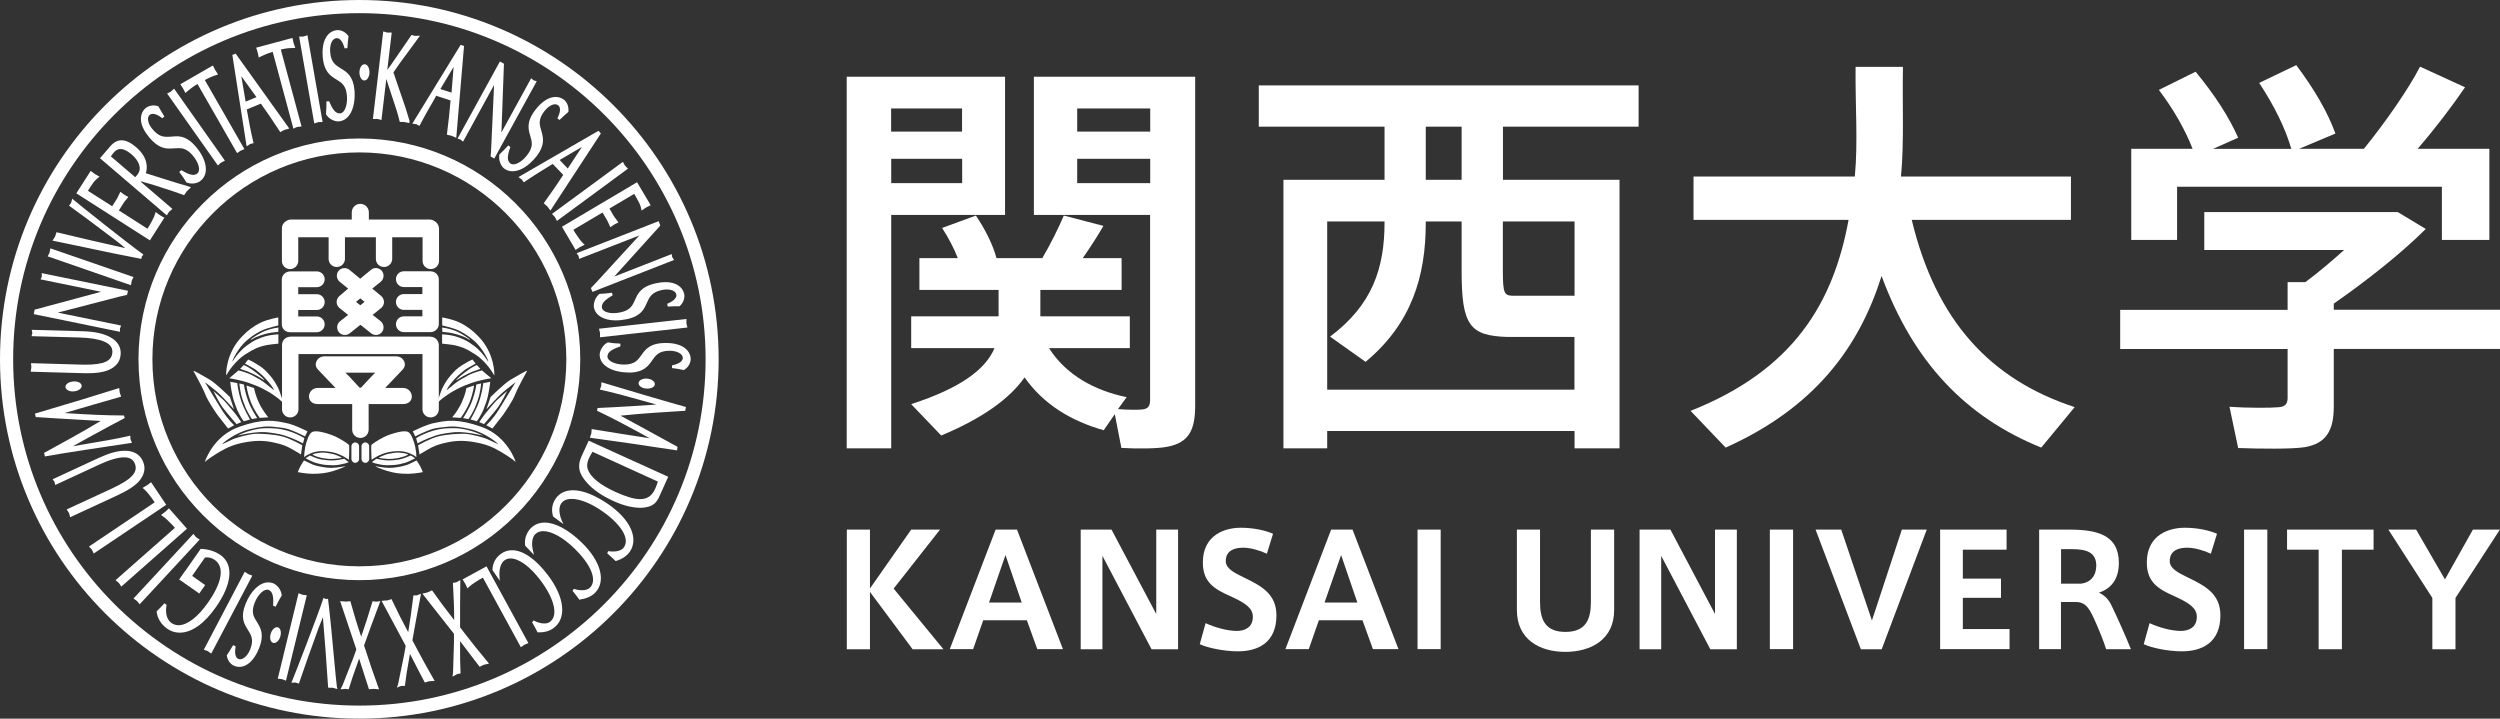 <?xml version="1.0" encoding="utf-8"?>
<!-- Generator: Adobe Illustrator 23.0.3, SVG Export Plug-In . SVG Version: 6.00 Build 0)  -->
<svg version="1.1" id="レイヤー_1" xmlns="http://www.w3.org/2000/svg" xmlns:xlink="http://www.w3.org/1999/xlink" x="0px"
	 y="0px" viewBox="0 0 228 65.54" style="enable-background:new 0 0 228 65.54;" xml:space="preserve">
<rect x="0" y="0" width="228" height="65.54" fill="#333333" stroke="none"/>
<style type="text/css">
	.st0{fill:#FFFFFF;}
</style>
<g>
	<path class="st0" d="M32.77,0C14.67,0,0,14.67,0,32.77c0,18.1,14.67,32.77,32.77,32.77c18.1,0,32.77-14.67,32.77-32.77
		C65.54,14.67,50.87,0,32.77,0 M32.77,64.35C15.33,64.35,1.2,50.21,1.2,32.77C1.2,15.33,15.33,1.2,32.77,1.2
		c17.44,0,31.58,14.14,31.58,31.57C64.35,50.21,50.21,64.35,32.77,64.35"/>
	<path class="st0" d="M32.77,12.7c-11.08,0-20.07,8.99-20.07,20.07c0,11.09,8.99,20.08,20.07,20.08c11.09,0,20.08-8.99,20.08-20.08
		C52.85,21.68,43.86,12.7,32.77,12.7 M32.77,51.71c-10.46,0-18.94-8.48-18.94-18.94c0-10.46,8.48-18.94,18.94-18.94
		c10.46,0,18.95,8.48,18.95,18.94C51.72,43.23,43.23,51.71,32.77,51.71"/>
	<path class="st0" d="M32.77,52.91c-11.11,0-20.14-9.03-20.14-20.14c0-11.11,9.04-20.14,20.14-20.14s20.15,9.04,20.15,20.14
		C52.92,43.88,43.88,52.91,32.77,52.91 M32.77,12.77c-11.03,0-20,8.97-20,20c0,11.03,8.97,20,20,20s20.01-8.97,20.01-20
		C52.78,21.74,43.8,12.77,32.77,12.77 M32.77,51.79c-10.48,0-19.01-8.53-19.01-19.02c0-10.49,8.53-19.01,19.01-19.01
		c10.49,0,19.02,8.53,19.02,19.01C51.79,43.25,43.26,51.79,32.77,51.79 M32.77,13.9c-10.41,0-18.87,8.47-18.87,18.87
		c0,10.41,8.47,18.88,18.87,18.88c10.41,0,18.88-8.47,18.88-18.88C51.64,22.36,43.18,13.9,32.77,13.9"/>
	<path class="st0" d="M26.44,30.3h2.45c0.4,0,0.72-0.33,0.72-0.72c0-0.4-0.32-0.72-0.72-0.72h-1.69v-0.59h1.69
		c0.4,0,0.72-0.32,0.72-0.72c0-0.4-0.32-0.72-0.72-0.72h-1.69v-0.64h1.69c0.4,0,0.72-0.32,0.72-0.72c0-0.4-0.32-0.72-0.72-0.72
		h-2.41c-0.06,0-0.11,0.01-0.17,0.02c-0.35,0.07-0.61,0.37-0.61,0.73v4.07c0,0.15,0.04,0.3,0.13,0.42
		C25.96,30.17,26.18,30.3,26.44,30.3"/>
	<path class="st0" d="M39.68,20.2c-0.14-0.11-0.32-0.18-0.51-0.18h-5.53v-0.65c0-0.43-0.35-0.78-0.78-0.78h0h0
		c-0.43,0-0.78,0.35-0.78,0.78v0.65h-5.53c-0.19,0-0.37,0.07-0.51,0.18c-0.2,0.13-0.33,0.36-0.33,0.62v2.98
		c0,0.41,0.33,0.74,0.74,0.74c0.41,0,0.75-0.33,0.75-0.74v-2.16h2.77v1.97c0,0.41,0.33,0.74,0.74,0.74c0.41,0,0.75-0.33,0.75-0.74
		v-1.97h2.82v1.97c0,0.41,0.33,0.74,0.74,0.74c0.41,0,0.75-0.33,0.75-0.74v-1.97h2.77v2.16c0,0.41,0.34,0.74,0.75,0.74
		c0.41,0,0.75-0.33,0.75-0.74v-2.98C40.02,20.56,39.89,20.33,39.68,20.2"/>
	<path class="st0" d="M39.38,30.72c-0.05-0.01-0.11-0.02-0.16-0.02H26.51c-0.06,0-0.11,0.01-0.16,0.02
		c-0.36,0.06-0.63,0.36-0.63,0.74v5.87c0,0.41,0.33,0.74,0.75,0.74c0.41,0,0.75-0.33,0.75-0.74v-5.04h11.31v5.04
		c0,0.41,0.33,0.74,0.75,0.74c0.41,0,0.74-0.33,0.74-0.74v-5.87C40,31.08,39.74,30.78,39.38,30.72"/>
	<path class="st0" d="M36.77,35.38h-1.64l1.54-1.62c0.23-0.22,0.32-0.49,0.2-0.78c-0.12-0.29-0.4-0.48-0.72-0.48h-6.58
		c-0.32,0-0.6,0.19-0.72,0.48c-0.12,0.3-0.03,0.56,0.2,0.78l1.55,1.62h-1.64c-0.43,0-0.78,0.35-0.78,0.78
		c0,0.43,0.35,0.69,0.78,0.69h3.16v2.35c0,0.41,0.34,0.74,0.75,0.74h0h0c0.41,0,0.75-0.33,0.75-0.74v-2.35h3.16
		c0.43,0,0.78-0.26,0.78-0.69C37.55,35.73,37.2,35.38,36.77,35.38 M32.94,35.34l-0.08,0.03l-0.08-0.03
		c-0.19-0.18-0.73-0.82-1.27-1.35h1.19h0.34h1.18C33.67,34.52,33.13,35.16,32.94,35.34"/>
	<path class="st0" d="M30.7,27.55c0,0.21,0.1,0.41,0.26,0.54l0.79,0.63c-0.42,0.33-0.74,0.58-0.74,0.58
		c-0.17,0.14-0.26,0.34-0.26,0.55c0,0.15,0.05,0.31,0.15,0.44c0.24,0.3,0.68,0.35,0.99,0.11l0.98-0.78l0.98,0.78
		c0.3,0.24,0.74,0.19,0.98-0.11c0.1-0.13,0.15-0.28,0.15-0.44c0-0.2-0.09-0.41-0.26-0.55c0,0-0.32-0.25-0.74-0.58l0.78-0.63
		c0.16-0.13,0.26-0.33,0.26-0.54c0-0.21-0.09-0.41-0.25-0.55l-0.82-0.68c0.44-0.36,0.78-0.63,0.78-0.63
		c0.17-0.14,0.25-0.34,0.25-0.54c0-0.16-0.05-0.32-0.16-0.45c-0.25-0.3-0.69-0.34-0.99-0.09l-0.98,0.81l-0.98-0.81
		c-0.3-0.24-0.74-0.21-0.99,0.09c-0.11,0.13-0.16,0.29-0.16,0.45c0,0.2,0.09,0.4,0.25,0.54c0,0,0.34,0.27,0.78,0.63L30.95,27
		C30.79,27.14,30.7,27.34,30.7,27.55 M33.25,27.53c-0.12,0.09-0.25,0.2-0.39,0.31c-0.14-0.11-0.27-0.22-0.39-0.31
		c0.11-0.1,0.25-0.21,0.39-0.32C33,27.32,33.14,27.43,33.25,27.53"/>
	<path class="st0" d="M39.41,24.76c-0.05-0.01-0.11-0.02-0.17-0.02h-2.41c-0.4,0-0.72,0.32-0.72,0.72c0,0.4,0.32,0.72,0.72,0.72
		h1.69v0.64h-1.69c-0.4,0-0.72,0.32-0.72,0.72c0,0.4,0.32,0.72,0.72,0.72h1.69v0.59h-1.69c-0.4,0-0.72,0.33-0.72,0.72
		c0,0.4,0.32,0.72,0.72,0.72h2.45c0.25,0,0.47-0.13,0.61-0.33c0.08-0.12,0.13-0.26,0.13-0.42v-4.07
		C40.02,25.13,39.76,24.82,39.41,24.76"/>
	<path class="st0" d="M20.63,34.21c0.02,0.02,0.01,0.02,0.02,0c0.17-0.33,0.86-1.35,1.72-1.89c0.95-0.61,1.21-0.65,1.62-0.77
		c0.41-0.13,1.4-0.21,1.4-0.21v-0.85c0,0-0.64,0.03-1.12,0.16c0,0-0.73,0.19-1.3,0.55c-0.28,0.18-0.62,0.42-0.8,0.59
		c-0.51,0.47-0.81,0.94-0.92,1.11c-0.03,0.04-0.05,0.06-0.06,0.04c-0.01-0.04,0.49-1.18,1.3-1.88c0.62-0.54,1.19-0.84,1.55-0.99
		c0.36-0.16,1.34-0.39,1.34-0.39v-0.73c0,0-0.89,0.14-1.57,0.46c-0.73,0.35-1.24,0.77-1.66,1.2C20.57,32.16,20.61,34.19,20.63,34.21
		"/>
	<path class="st0" d="M25.39,29.87c0,0-0.6,0.07-1.17,0.29c-0.57,0.22-1.23,0.69-1.28,0.73c-0.04,0.04-0.08,0.07-0.08,0.1
		c0,0.02,0.03,0,0.03,0s0.15-0.09,0.41-0.22c0.26-0.12,0.54-0.21,0.84-0.3c0.41-0.12,0.93-0.18,1-0.18
		c0.14-0.01,0.24-0.02,0.24-0.02L25.39,29.87z"/>
	<path class="st0" d="M20.91,34.49c0,0,0.3-0.24,0.47-0.39c0.17-0.14,0.37-0.32,0.37-0.32s0.7,0.16,1.26,0.45
		c0.56,0.3,0.93,0.51,1.25,0.78C24.6,35.28,25,35.6,25,35.6s-0.07-0.21-0.31-0.51c-0.23-0.3-0.66-0.8-0.98-1.05
		c-0.33-0.26-0.27-0.26-0.65-0.48c-0.38-0.23-0.72-0.4-0.72-0.4l0.29-0.37c0,0,0.17,0.07,0.4,0.19c0.23,0.13,0.83,0.47,1.13,0.77
		c0.3,0.3,0.64,0.67,0.88,1.05c0.24,0.38,0.41,0.74,0.47,0.93c0.06,0.19,0.38,1.1,0.38,1.1s-0.12-0.16-0.5-0.48
		c0,0-0.56-0.42-0.87-0.6c-0.31-0.18-0.74-0.41-1.19-0.59c-0.45-0.18-0.93-0.35-1.34-0.44C21.59,34.61,20.91,34.49,20.91,34.49"/>
	<path class="st0" d="M21.9,33.64c0,0,0.17-0.19,0.32-0.34c0.03-0.03,0.43,0.18,0.73,0.39c0.3,0.21,0.54,0.4,0.79,0.6
		c0.25,0.21,0.39,0.38,0.38,0.39c-0.02,0.02-0.46-0.29-0.66-0.39c-0.2-0.1-0.62-0.31-0.84-0.4C22.38,33.8,21.9,33.64,21.9,33.64"/>
	<path class="st0" d="M21,34.82c0,0,0.11,1.16,0.37,1.86c0.26,0.71,0.23,0.67,0.48,1.14c0.24,0.46,0.38,0.6,0.38,0.6l0.57-0.16
		c0,0-0.56-0.96-0.8-1.69c-0.3-0.92-0.36-1.63-0.36-1.63L21,34.82z"/>
	<path class="st0" d="M21.83,34.97c0,0,0.06,0.84,0.32,1.55c0.26,0.71,0.25,0.69,0.5,1.16c0.25,0.46,0.33,0.54,0.33,0.54l0.48-0.09
		c0,0-0.58-0.85-0.84-1.6c-0.33-0.92-0.37-1.46-0.37-1.46L21.83,34.97z"/>
	<path class="st0" d="M22.48,35.16c0,0,0.06,0.65,0.41,1.54c0.29,0.73,0.8,1.41,0.8,1.41l0.78-0.05c0,0-0.26-0.31-0.49-0.67
		c-0.35-0.54-0.46-0.87-0.58-1.18c-0.14-0.36-0.23-0.82-0.23-0.82L22.48,35.16z"/>
	<path class="st0" d="M17.65,33.85c0,0,0.82,1.46,1.1,2.18c0.22,0.55,0.83,1.45,1.09,1.82l0.96,1.23l0.56-0.3
		c0,0-0.59-0.52-1.17-1.46c-0.73-1.18-1.5-2.46-1.5-2.46s0.61,0.45,1.08,0.85c0.44,0.36,1.57,1.62,1.57,1.62l-0.37-1.12
		c0,0-1.27-1.24-1.8-1.56c-0.53-0.32-1.45-0.83-1.49-0.83C17.65,33.81,17.65,33.85,17.65,33.85"/>
	<path class="st0" d="M19.46,35.66c0,0,0.51,1.05,0.87,1.53c0.36,0.48,1.24,1.49,1.24,1.49l0.43-0.18c0,0-0.4-0.61-0.6-0.84
		c-0.31-0.35-0.7-0.86-0.98-1.14C20.14,36.25,19.46,35.66,19.46,35.66"/>
	<path class="st0" d="M26.29,38.63c-1.27-0.31-2.31-0.47-4.49,0.3c-2.4,0.85-3.12,3.2-3.12,3.2s0.27-0.25,0.89-0.64
		c0.62-0.39,1.3-0.81,2.26-1.04c0.97-0.23,1.92-0.34,2.97-0.13c1.04,0.21,1.36,0.38,1.88,0.67c0.52,0.29,0.77,0.46,0.77,0.46
		l0.12-0.84c0,0-1.09-0.63-1.88-0.82c-0.79-0.19-1.7-0.23-2.3-0.23c-0.6,0-1.88,0.36-2.2,0.52c-0.28,0.14-0.67,0.32-0.85,0.39
		c-0.06,0.02-0.08,0.01-0.08,0.01s1.09-1,2.53-1.34c0.97-0.23,1.51-0.3,2.3-0.2c0.79,0.09,0.96,0.09,1.55,0.32
		c0.58,0.23,1.18,0.54,1.18,0.54l0.22-0.46c0,0-1.14-0.61-2.09-0.8"/>
	<path class="st0" d="M21.65,39.73c0,0,0.85-0.46,2.05-0.64c0.38-0.06,1.09-0.05,1.57,0c1.35,0.14,2.49,0.87,2.49,0.87l-0.13,0.48
		c0,0-0.63-0.37-1.61-0.7c-0.63-0.21-1.49-0.3-1.83-0.33C23.13,39.35,21.65,39.73,21.65,39.73"/>
	<path class="st0" d="M27.74,41.69c0.15-0.15,0.75-0.5,1.41-0.54c0.29-0.02,0.68,0,1.1,0.08c0.85,0.16,1.57,0.7,1.57,0.7
		s0.05-0.95,0.02-1.32c-0.01-0.08-0.63-0.49-1.11-0.73c-0.36-0.18-0.89-0.37-1.36-0.47c-0.31-0.07-0.57-0.1-0.8-0.05
		c-0.23,0.05-0.43,0.34-0.61,0.93C27.73,41.01,27.74,41.69,27.74,41.69"/>
	<path class="st0" d="M28.5,41.44c0,0,0.14-0.07,0.39-0.11c0.25-0.04,0.52-0.08,0.89-0.03c0.37,0.06,0.65,0.1,0.93,0.22
		c0.28,0.11,0.45,0.2,0.45,0.2s-0.02,0.06-0.31,0.09c-0.29,0.03-0.62,0.06-0.87,0.04c-0.25-0.02-0.62-0.07-0.89-0.15
		c-0.27-0.08-0.37-0.12-0.43-0.15C28.6,41.53,28.5,41.44,28.5,41.44"/>
	<path class="st0" d="M28.26,41.54c0,0,0.62,0.3,1.08,0.37c0.46,0.07,0.67,0.08,0.87,0.08c0.19,0,0.44-0.01,0.67-0.05
		c0.23-0.04,0.51-0.1,0.51-0.1l0.41,0.3c0,0-0.06,0.05-0.31,0.12c-0.25,0.06-0.68,0.17-1.03,0.17c-0.36,0-0.82-0.01-1.2-0.1
		c-0.38-0.09-0.55-0.12-0.88-0.28c-0.34-0.15-0.51-0.26-0.51-0.26L28.26,41.54z"/>
	<path class="st0" d="M27.73,41.99c0,0-0.16,0.22-0.32,0.51c-0.16,0.29-0.25,0.56-0.25,0.56s0.75,0.15,1.33,0.15
		c0.57,0,0.98-0.04,1.42-0.13c0.43-0.1,0.62-0.16,0.89-0.26c0.27-0.1,0.68-0.26,0.68-0.29c0-0.03-0.07,0.01-0.3,0.04
		c-0.23,0.03-0.75,0.14-1.35,0.08c-0.6-0.07-1.02-0.17-1.33-0.29C28.18,42.22,27.73,41.99,27.73,41.99"/>
	<path class="st0" d="M32.4,42.21c-0.19,0-0.35-0.16-0.35-0.36V40.7c0-0.19,0.16-0.35,0.35-0.35c0.19,0,0.35,0.16,0.35,0.35v1.16
		C32.75,42.05,32.59,42.21,32.4,42.21"/>
	<path class="st0" d="M45.08,34.21c-0.02,0.02-0.01,0.02-0.02,0c-0.17-0.33-0.86-1.35-1.72-1.89c-0.95-0.61-1.21-0.65-1.62-0.77
		c-0.41-0.13-1.4-0.21-1.4-0.21v-0.85c0,0,0.64,0.03,1.12,0.16c0,0,0.73,0.19,1.3,0.55c0.28,0.18,0.62,0.42,0.8,0.59
		c0.51,0.47,0.8,0.94,0.93,1.11c0.03,0.04,0.04,0.06,0.06,0.04c0.02-0.04-0.49-1.18-1.31-1.88c-0.62-0.54-1.19-0.84-1.55-0.99
		c-0.36-0.16-1.34-0.39-1.34-0.39v-0.73c0,0,0.89,0.14,1.57,0.46c0.73,0.35,1.24,0.77,1.66,1.2C45.14,32.16,45.1,34.19,45.08,34.21"
		/>
	<path class="st0" d="M40.32,29.87c0,0,0.6,0.07,1.17,0.29c0.57,0.22,1.23,0.69,1.28,0.73c0.05,0.04,0.09,0.07,0.09,0.1
		c0,0.02-0.03,0-0.03,0s-0.15-0.09-0.4-0.22c-0.26-0.12-0.54-0.21-0.84-0.3c-0.41-0.12-0.93-0.18-1-0.18
		c-0.14-0.01-0.24-0.02-0.24-0.02L40.32,29.87z"/>
	<path class="st0" d="M44.8,34.49c0,0-0.3-0.24-0.47-0.39c-0.17-0.14-0.37-0.32-0.37-0.32s-0.7,0.16-1.25,0.45
		c-0.56,0.3-0.93,0.51-1.26,0.78c-0.33,0.27-0.73,0.59-0.73,0.59s0.08-0.21,0.31-0.51c0.23-0.3,0.65-0.8,0.99-1.05
		c0.33-0.26,0.27-0.26,0.65-0.48c0.38-0.23,0.71-0.4,0.71-0.4l-0.29-0.37c0,0-0.17,0.07-0.4,0.19c-0.23,0.13-0.83,0.47-1.13,0.77
		c-0.3,0.3-0.64,0.67-0.88,1.05c-0.24,0.38-0.41,0.74-0.47,0.93c-0.07,0.19-0.38,1.1-0.38,1.1s0.12-0.16,0.5-0.48
		c0,0,0.56-0.42,0.87-0.6c0.31-0.18,0.74-0.41,1.18-0.59c0.45-0.18,0.93-0.35,1.34-0.44C44.12,34.61,44.8,34.49,44.8,34.49"/>
	<path class="st0" d="M43.81,33.64c0,0-0.17-0.19-0.31-0.34c-0.03-0.03-0.43,0.18-0.73,0.39c-0.3,0.21-0.54,0.4-0.79,0.6
		c-0.25,0.21-0.39,0.38-0.38,0.39c0.02,0.02,0.46-0.29,0.66-0.39c0.2-0.1,0.62-0.31,0.84-0.4C43.33,33.8,43.81,33.64,43.81,33.64"/>
	<path class="st0" d="M44.71,34.82c0,0-0.12,1.16-0.37,1.86c-0.26,0.71-0.23,0.67-0.48,1.14c-0.24,0.46-0.38,0.6-0.38,0.6
		l-0.57-0.16c0,0,0.57-0.96,0.8-1.69c0.3-0.92,0.36-1.63,0.36-1.63L44.71,34.82z"/>
	<path class="st0" d="M43.88,34.97c0,0-0.06,0.84-0.32,1.55c-0.26,0.71-0.25,0.69-0.5,1.16c-0.25,0.46-0.34,0.54-0.34,0.54
		l-0.49-0.09c0,0,0.58-0.85,0.84-1.6c0.33-0.92,0.37-1.46,0.37-1.46L43.88,34.97z"/>
	<path class="st0" d="M43.23,35.16c0,0-0.06,0.65-0.41,1.54c-0.29,0.73-0.8,1.41-0.8,1.41l-0.78-0.05c0,0,0.27-0.31,0.49-0.67
		c0.35-0.54,0.46-0.87,0.58-1.18c0.14-0.36,0.23-0.82,0.23-0.82L43.23,35.16z"/>
	<path class="st0" d="M48.06,33.85c0,0-0.82,1.46-1.1,2.18c-0.22,0.55-0.83,1.45-1.09,1.82l-0.96,1.23l-0.56-0.3
		c0,0,0.59-0.52,1.17-1.46c0.73-1.18,1.5-2.46,1.5-2.46s-0.6,0.45-1.08,0.85c-0.44,0.36-1.58,1.62-1.58,1.62l0.38-1.12
		c0,0,1.26-1.24,1.79-1.56c0.53-0.32,1.45-0.83,1.49-0.83C48.06,33.81,48.06,33.85,48.06,33.85"/>
	<path class="st0" d="M46.25,35.66c0,0-0.51,1.05-0.87,1.53c-0.36,0.48-1.24,1.49-1.24,1.49l-0.43-0.18c0,0,0.4-0.61,0.6-0.84
		c0.31-0.35,0.7-0.86,0.98-1.14C45.57,36.25,46.25,35.66,46.25,35.66"/>
	<path class="st0" d="M39.42,38.63c1.27-0.31,2.31-0.47,4.49,0.3c2.4,0.85,3.12,3.2,3.12,3.2s-0.27-0.25-0.89-0.64
		c-0.62-0.39-1.29-0.81-2.26-1.04c-0.97-0.23-1.92-0.34-2.97-0.13c-1.04,0.21-1.36,0.38-1.88,0.67c-0.52,0.29-0.77,0.46-0.77,0.46
		l-0.13-0.84c0,0,1.09-0.63,1.88-0.82c0.79-0.19,1.7-0.23,2.3-0.23c0.6,0,1.88,0.36,2.2,0.52c0.28,0.14,0.67,0.32,0.84,0.39
		c0.06,0.02,0.08,0.01,0.08,0.01s-1.09-1-2.53-1.34c-0.97-0.23-1.51-0.3-2.3-0.2c-0.79,0.09-0.96,0.09-1.55,0.32
		c-0.58,0.23-1.18,0.54-1.18,0.54l-0.22-0.46c0,0,1.14-0.61,2.09-0.8"/>
	<path class="st0" d="M44.06,39.73c0,0-0.85-0.46-2.05-0.64c-0.38-0.06-1.09-0.05-1.57,0c-1.35,0.14-2.49,0.87-2.49,0.87l0.13,0.48
		c0,0,0.62-0.37,1.6-0.7c0.63-0.21,1.49-0.3,1.84-0.33C42.58,39.35,44.06,39.73,44.06,39.73"/>
	<path class="st0" d="M37.97,41.69c-0.15-0.15-0.75-0.5-1.41-0.54c-0.29-0.02-0.68,0-1.1,0.08c-0.85,0.16-1.57,0.7-1.57,0.7
		s-0.05-0.95-0.03-1.32c0.01-0.08,0.63-0.49,1.11-0.73c0.35-0.18,0.89-0.37,1.36-0.47c0.31-0.07,0.57-0.1,0.8-0.05
		c0.22,0.05,0.43,0.34,0.61,0.93C37.99,41.01,37.97,41.69,37.97,41.69"/>
	<path class="st0" d="M37.22,41.44c0,0-0.14-0.07-0.39-0.11c-0.25-0.04-0.52-0.08-0.89-0.03c-0.37,0.06-0.65,0.1-0.93,0.22
		c-0.28,0.11-0.45,0.2-0.45,0.2s0.02,0.06,0.31,0.09c0.29,0.03,0.62,0.06,0.86,0.04c0.24-0.02,0.62-0.07,0.88-0.15
		c0.27-0.08,0.37-0.12,0.44-0.15C37.12,41.53,37.22,41.44,37.22,41.44"/>
	<path class="st0" d="M37.45,41.54c0,0-0.62,0.3-1.07,0.37c-0.46,0.07-0.67,0.08-0.87,0.08c-0.2,0-0.44-0.01-0.67-0.05
		c-0.23-0.04-0.51-0.1-0.51-0.1l-0.41,0.3c0,0,0.06,0.05,0.3,0.12c0.25,0.06,0.68,0.17,1.04,0.17c0.35,0,0.82-0.01,1.2-0.1
		c0.38-0.09,0.55-0.12,0.89-0.28c0.33-0.15,0.51-0.26,0.51-0.26L37.45,41.54z"/>
	<path class="st0" d="M37.99,41.99c0,0,0.16,0.22,0.32,0.51c0.16,0.29,0.25,0.56,0.25,0.56s-0.75,0.15-1.33,0.15
		c-0.58,0-0.99-0.04-1.42-0.13c-0.43-0.1-0.62-0.16-0.89-0.26c-0.27-0.1-0.68-0.26-0.68-0.29c0-0.03,0.07,0.01,0.3,0.04
		c0.23,0.03,0.75,0.14,1.35,0.08c0.6-0.07,1.02-0.17,1.33-0.29C37.54,42.22,37.99,41.99,37.99,41.99"/>
	<path class="st0" d="M33.32,42.21c-0.2,0-0.35-0.16-0.35-0.36V40.7c0-0.19,0.15-0.35,0.35-0.35c0.19,0,0.35,0.16,0.35,0.35v1.16
		C33.67,42.05,33.51,42.21,33.32,42.21"/>
	<path class="st0" d="M36.39,5.67l-0.64,0.91c0.37,1.1,0.76,2.17,1.13,3.28l0.36,1.19l-0.01,0.06c-0.12-0.02-0.23-0.06-0.33-0.08
		c-0.12-0.01-0.24,0-0.35-0.01c-0.09-0.38-0.19-0.73-0.3-1.08l-1-3.03c-0.03-0.05-0.09-0.09-0.1-0.05l-0.47,3.94
		c-0.1-0.02-0.18-0.06-0.27-0.07c-0.09-0.01-0.19,0-0.27,0l0.91-7.72c0.08,0.02,0.17,0.05,0.26,0.06c0.08,0.01,0.17,0,0.27,0
		l-0.41,3.49c0,0.07,0.09,0.03,0.16-0.05c0.13-0.14,0.28-0.37,0.39-0.51l1.85-2.69c0.08,0.02,0.16,0.05,0.24,0.06
		c0.07,0.01,0.16,0,0.24,0L36.39,5.67z"/>
	<path class="st0" d="M37.33,11.23l-0.12-0.03c-0.05-0.01-0.09-0.02-0.14-0.03c-0.07-0.01-0.13-0.03-0.19-0.04
		c-0.05-0.01-0.1-0.01-0.15-0.01h-0.15h-0.12l-0.02-0.08c-0.11-0.44-0.2-0.77-0.3-1.07L35.23,7.2l-0.44,3.74l-0.13-0.03
		c-0.04-0.01-0.07-0.02-0.11-0.03c-0.05-0.02-0.1-0.03-0.15-0.03c-0.06-0.01-0.11-0.01-0.17,0c-0.03,0-0.06,0-0.09,0h-0.13
		l0.94-7.98l0.13,0.03c0.03,0.01,0.06,0.02,0.08,0.03c0.06,0.01,0.11,0.03,0.17,0.04c0.05,0.01,0.1,0,0.15,0c0.04,0,0.07,0,0.11,0
		h0.13l-0.01,0.13l-0.39,3.27c0.11-0.14,0.23-0.31,0.32-0.43l1.89-2.75l0.08,0.02c0.03,0.01,0.06,0.02,0.08,0.02
		c0.05,0.02,0.1,0.03,0.15,0.04c0.04,0.01,0.08,0,0.13,0c0.03,0,0.07,0,0.1-0.01h0.23l-1.82,2.48l-0.6,0.86
		c0.16,0.48,0.33,0.96,0.49,1.44c0.2,0.58,0.41,1.18,0.61,1.78l0.37,1.21L37.33,11.23z M36.74,10.9c0.06,0,0.12,0,0.18,0
		c0.06,0.01,0.12,0.02,0.18,0.04l-0.32-1.06c-0.2-0.6-0.41-1.2-0.61-1.78c-0.17-0.5-0.35-0.99-0.51-1.5l-0.02-0.06l0.67-0.96
		l1.55-2.11c-0.01,0-0.02,0-0.03,0c-0.07-0.01-0.12-0.03-0.18-0.04l-1.8,2.62c-0.11,0.15-0.27,0.38-0.4,0.52
		c-0.03,0.03-0.12,0.12-0.22,0.12c-0.04,0-0.08-0.01-0.1-0.04c-0.02-0.02-0.04-0.06-0.04-0.11l0.4-3.37c-0.06,0-0.11,0-0.16,0
		c-0.05-0.01-0.11-0.02-0.16-0.03l-0.88,7.45c0.05,0,0.1,0,0.16,0c0.05,0.01,0.1,0.02,0.15,0.03l0.45-3.81
		c0.01-0.07,0.06-0.12,0.13-0.12c0.08,0,0.15,0.07,0.18,0.13l1,3.05c0.1,0.29,0.18,0.6,0.28,1H36.74z"/>
	<path class="st0" d="M41.28,8.6l-1.29-0.42l1.53-2.56L41.28,8.6z M42.2,4.28l-0.14-0.04l-4.28,6.96c0.07,0.01,0.14,0.01,0.22,0.04
		c0.07,0.02,0.13,0.06,0.21,0.1c0.49-0.96,1.01-1.85,1.53-2.73l1.49,0.48c-0.08,1.06-0.21,2.17-0.33,3.12
		c0.1,0.02,0.21,0.03,0.32,0.07c0.1,0.03,0.19,0.08,0.3,0.13L42.2,4.28z"/>
	<path class="st0" d="M41.61,12.57l-0.15-0.07c-0.04-0.02-0.08-0.03-0.12-0.05c-0.06-0.03-0.11-0.05-0.17-0.07
		c-0.07-0.02-0.13-0.03-0.21-0.05c-0.04-0.01-0.07-0.01-0.1-0.02l-0.1-0.03l0.01-0.1c0.14-1.11,0.25-2.13,0.32-3.02l-1.32-0.43
		L39.7,8.89c-0.46,0.79-0.94,1.62-1.39,2.49l-0.05,0.1l-0.1-0.05c-0.04-0.01-0.06-0.03-0.09-0.05c-0.04-0.02-0.07-0.04-0.1-0.05
		c-0.04-0.01-0.08-0.02-0.13-0.02c-0.02,0-0.05,0-0.07-0.01l-0.17-0.02l4.41-7.19l0.31,0.1L41.61,12.57z M41.03,12.11
		c0.07,0.01,0.15,0.03,0.23,0.05c0.05,0.02,0.11,0.04,0.16,0.06l0.65-7.79l-4.09,6.66c0.02,0,0.04,0.01,0.06,0.01
		c0.05,0.02,0.08,0.04,0.12,0.06c0.43-0.84,0.9-1.63,1.34-2.4l0.18-0.31l1.67,0.54l-0.01,0.09C41.27,9.98,41.17,11,41.03,12.11
		 M41.39,8.76l-1.57-0.51l1.61-2.68l0.21,0.07L41.39,8.76z M40.16,8.12l1.02,0.33l0.19-2.35L40.16,8.12z"/>
	<path class="st0" d="M45.03,14.31l-0.16-0.09c0.02-0.17,0.04-0.47,0.05-0.76l0.27-6.04l-0.06-0.03l-2.94,5.37
		c-0.05-0.04-0.09-0.09-0.14-0.11c-0.05-0.03-0.11-0.04-0.17-0.05l3.74-6.81l0.21,0.12l-0.24,6.54l0.06,0.03l2.81-5.13
		c0.04,0.03,0.08,0.08,0.14,0.11c0.05,0.03,0.11,0.03,0.17,0.05L45.03,14.31z"/>
	<path class="st0" d="M45.08,14.46l-0.33-0.18l0-0.08c0.02-0.16,0.04-0.46,0.05-0.76l0.26-5.69l-2.83,5.17l-0.11-0.09
		c-0.02-0.02-0.04-0.03-0.06-0.05c-0.02-0.02-0.04-0.04-0.06-0.05c-0.02-0.01-0.05-0.02-0.08-0.03c-0.02-0.01-0.04-0.01-0.06-0.02
		l-0.13-0.04l3.86-7.03l0.37,0.2l-0.23,6.27l2.71-4.94l0.11,0.09c0.01,0.01,0.03,0.03,0.05,0.04c0.02,0.03,0.05,0.04,0.07,0.06
		c0.02,0.01,0.05,0.02,0.08,0.02c0.02,0.01,0.05,0.01,0.07,0.02l0.13,0.04L45.08,14.46z M45.09,7.23l0.22,0.12l-0.28,6.12
		c-0.01,0.25-0.03,0.51-0.04,0.68l3.61-6.58c-0.02,0-0.04-0.01-0.06-0.02c-0.02-0.01-0.03-0.02-0.05-0.03l-2.8,5.1l-0.21-0.12
		l0.24-6.54l-0.04-0.03l-3.61,6.59c0.02,0.01,0.04,0.01,0.05,0.02c0.01,0.01,0.03,0.02,0.05,0.03L45.09,7.23z"/>
	<path class="st0" d="M46.42,13.45c-0.25,0.72-0.31,1.25,0.07,1.55c0.39,0.31,1.14-0.08,1.69-0.79c1.29-1.67-0.81-2.12,0.76-4.15
		c0.9-1.16,1.83-1.34,2.42-0.89c0.23,0.18,0.41,0.53,0.37,0.97c-0.24,0.19-0.47,0.42-0.7,0.64l-0.05-0.04
		c0.27-0.56,0.29-1.03,0-1.25c-0.34-0.26-0.93-0.06-1.43,0.58c-1.28,1.65,0.77,2.18-0.7,4.09c-0.99,1.29-2.12,1.63-2.79,1.11
		c-0.24-0.19-0.48-0.67-0.39-1.13c0.25-0.23,0.48-0.48,0.71-0.73L46.42,13.45z"/>
	<path class="st0" d="M46.74,15.62c-0.29,0-0.55-0.09-0.76-0.25c-0.29-0.22-0.53-0.76-0.44-1.25l0.01-0.04l0.03-0.03
		c0.25-0.22,0.49-0.48,0.7-0.71l0.07-0.08l0.2,0.15l-0.03,0.08c-0.28,0.78-0.27,1.19,0.03,1.42c0.07,0.05,0.16,0.08,0.26,0.08
		c0.37,0,0.88-0.34,1.27-0.85c0.58-0.75,0.44-1.21,0.28-1.75c-0.18-0.6-0.38-1.28,0.48-2.39c0.58-0.75,1.23-1.16,1.84-1.16
		c0.27,0,0.53,0.09,0.75,0.25c0.23,0.18,0.46,0.56,0.41,1.07l0,0.05l-0.04,0.03c-0.2,0.16-0.39,0.34-0.59,0.53l-0.18,0.17l-0.2-0.15
		l0.04-0.08c0.26-0.53,0.27-0.93,0.03-1.11c-0.07-0.06-0.17-0.09-0.27-0.09c-0.31,0-0.68,0.24-0.99,0.64
		c-0.58,0.75-0.44,1.23-0.27,1.78c0.17,0.59,0.37,1.27-0.43,2.31C48.25,15.12,47.45,15.62,46.74,15.62 M45.76,14.2
		c-0.07,0.41,0.16,0.84,0.36,0.99c0.18,0.13,0.39,0.2,0.62,0.2c0.63,0,1.37-0.48,2.01-1.3c0.73-0.94,0.57-1.51,0.39-2.1
		c-0.16-0.56-0.34-1.14,0.31-1.99c0.35-0.46,0.79-0.73,1.17-0.73c0.15,0,0.3,0.04,0.41,0.14c0.26,0.2,0.32,0.57,0.18,1.03
		c0.13-0.12,0.26-0.24,0.39-0.35c0.03-0.39-0.15-0.68-0.32-0.82c-0.18-0.13-0.38-0.2-0.6-0.2c-0.53,0-1.12,0.38-1.65,1.07
		c-0.79,1.02-0.61,1.61-0.44,2.19c0.16,0.55,0.33,1.11-0.32,1.96c-0.44,0.57-1.01,0.94-1.45,0.94c-0.16,0-0.29-0.04-0.4-0.13
		c-0.39-0.3-0.36-0.81-0.22-1.32C46.06,13.92,45.91,14.06,45.76,14.2"/>
	<path class="st0" d="M51.8,15.55l-0.94-0.99l2.57-1.52L51.8,15.55z M54.66,12.18l-0.1-0.1l-7.08,4.09
		c0.06,0.04,0.12,0.07,0.18,0.13c0.05,0.05,0.08,0.12,0.13,0.18c0.89-0.61,1.77-1.14,2.64-1.67l1.08,1.14
		c-0.58,0.89-1.21,1.81-1.77,2.59c0.08,0.07,0.17,0.13,0.25,0.21c0.07,0.08,0.13,0.16,0.2,0.26L54.66,12.18z"/>
	<path class="st0" d="M50.2,19.2l-0.1-0.13c-0.03-0.03-0.05-0.07-0.08-0.11c-0.04-0.05-0.07-0.1-0.11-0.14
		c-0.05-0.05-0.11-0.1-0.16-0.14c-0.03-0.02-0.06-0.05-0.08-0.07l-0.08-0.07l0.06-0.09c0.66-0.91,1.23-1.75,1.72-2.5l-0.96-1
		l-0.15,0.09c-0.78,0.48-1.59,0.97-2.4,1.53l-0.09,0.06l-0.06-0.09c-0.02-0.03-0.04-0.06-0.06-0.08c-0.02-0.04-0.04-0.07-0.07-0.09
		c-0.03-0.03-0.06-0.06-0.1-0.08c-0.02-0.01-0.04-0.03-0.06-0.04l-0.14-0.1l7.3-4.22l0.22,0.24L50.2,19.2z M49.9,18.51
		c0.06,0.05,0.12,0.1,0.18,0.16c0.04,0.04,0.08,0.09,0.11,0.13l4.28-6.53l-6.77,3.91c0.01,0.01,0.03,0.03,0.05,0.04
		c0.03,0.04,0.06,0.07,0.08,0.11c0.79-0.53,1.56-1.01,2.32-1.47l0.31-0.18l1.21,1.26l-0.05,0.08C51.13,16.76,50.55,17.6,49.9,18.51
		 M51.81,15.74l-1.13-1.19l2.69-1.59l0.16,0.16L51.81,15.74z M51.04,14.59l0.74,0.78l1.29-1.97L51.04,14.59z"/>
	<path class="st0" d="M56.77,14.95c0.04,0.08,0.08,0.17,0.13,0.24c0.05,0.07,0.12,0.13,0.19,0.2l-6.26,4.6
		c-0.05-0.09-0.08-0.17-0.13-0.24c-0.05-0.07-0.13-0.14-0.19-0.2L56.77,14.95z"/>
	<path class="st0" d="M50.79,20.15l-0.06-0.12c-0.02-0.03-0.04-0.07-0.05-0.1c-0.02-0.05-0.04-0.09-0.07-0.13
		c-0.03-0.04-0.07-0.08-0.12-0.13c-0.02-0.02-0.04-0.04-0.06-0.07l-0.09-0.09l6.47-4.75l0.06,0.11c0.01,0.03,0.03,0.05,0.04,0.08
		c0.03,0.05,0.05,0.11,0.09,0.15c0.03,0.03,0.06,0.07,0.1,0.11c0.03,0.03,0.05,0.05,0.08,0.08l0.09,0.09L50.79,20.15z M50.68,19.56
		c0.04,0.04,0.07,0.07,0.11,0.12c0.03,0.04,0.06,0.09,0.08,0.14l6.05-4.44c-0.04-0.04-0.07-0.07-0.11-0.12
		c-0.03-0.04-0.06-0.09-0.08-0.14L50.68,19.56z"/>
	<path class="st0" d="M55.42,18.97l0.49,0.82c0.1,0.16,0.23,0.29,0.33,0.44c-0.08,0.04-0.18,0.08-0.27,0.14
		c-0.08,0.05-0.16,0.11-0.26,0.18c-0.09-0.17-0.14-0.34-0.23-0.5l-0.49-0.82l-2.85,1.69c0.17,0.34,0.4,0.63,0.61,0.94
		c0.11,0.16,0.23,0.3,0.38,0.44c-0.11,0.06-0.21,0.1-0.3,0.16c-0.1,0.06-0.19,0.12-0.28,0.19l-1.14-1.92l6.66-3.94l1.12,1.88
		c-0.11,0.06-0.2,0.1-0.3,0.16c-0.1,0.06-0.19,0.12-0.28,0.19c-0.04-0.19-0.1-0.37-0.18-0.54l-0.29-0.54l-0.24-0.41L55.42,18.97z"/>
	<path class="st0" d="M52.5,22.8l-1.25-2.12l6.85-4.06l1.24,2.09l-0.11,0.06c-0.04,0.02-0.08,0.04-0.12,0.06
		c-0.06,0.03-0.12,0.06-0.18,0.09c-0.06,0.04-0.12,0.08-0.18,0.12c-0.03,0.02-0.07,0.04-0.1,0.07l-0.14,0.1l-0.03-0.17
		c-0.03-0.16-0.08-0.32-0.17-0.51l-0.29-0.54l-0.18-0.31l-2.26,1.34L56,19.74c0.05,0.08,0.11,0.16,0.18,0.24
		c0.05,0.06,0.1,0.13,0.15,0.2l0.07,0.11l-0.19,0.09c-0.06,0.03-0.12,0.06-0.18,0.09c-0.04,0.03-0.09,0.06-0.14,0.1
		c-0.04,0.02-0.08,0.05-0.12,0.08l-0.1,0.07l-0.06-0.12c-0.04-0.07-0.07-0.15-0.1-0.22c-0.04-0.1-0.08-0.18-0.13-0.27l-0.43-0.73
		l-2.66,1.58c0.12,0.21,0.25,0.41,0.39,0.6c0.05,0.08,0.11,0.15,0.16,0.23c0.1,0.15,0.22,0.28,0.36,0.42l0.12,0.11l-0.14,0.07
		c-0.04,0.02-0.08,0.04-0.12,0.06c-0.06,0.03-0.12,0.06-0.18,0.09c-0.06,0.04-0.13,0.08-0.18,0.12c-0.03,0.02-0.06,0.04-0.1,0.06
		L52.5,22.8z M51.56,20.76l1.01,1.72c0.07-0.04,0.13-0.09,0.19-0.13c0.06-0.03,0.11-0.06,0.17-0.09c-0.11-0.11-0.2-0.22-0.28-0.34
		c-0.05-0.08-0.11-0.15-0.16-0.23c-0.16-0.22-0.32-0.46-0.46-0.72l-0.05-0.1l3.05-1.8l0.54,0.92c0.06,0.1,0.1,0.2,0.14,0.3
		c0.01,0.03,0.03,0.06,0.04,0.09c0,0,0,0,0,0c0.05-0.04,0.1-0.07,0.15-0.1c0.05-0.03,0.1-0.05,0.15-0.08
		c-0.02-0.03-0.04-0.05-0.06-0.08c-0.07-0.08-0.14-0.17-0.2-0.27l-0.55-0.92l2.65-1.57l0.3,0.51l0.3,0.55
		c0.07,0.15,0.12,0.28,0.15,0.41c0.05-0.04,0.1-0.07,0.16-0.1c0.06-0.04,0.12-0.07,0.19-0.1c0,0,0.01,0,0.01,0l-0.99-1.68
		L51.56,20.76z"/>
	<path class="st0" d="M54.09,26.47l-0.07-0.17c0.12-0.12,0.33-0.34,0.53-0.55l4.09-4.46l-0.02-0.06l-5.71,2.23
		c-0.01-0.06-0.01-0.12-0.03-0.17c-0.02-0.06-0.06-0.1-0.1-0.15l7.24-2.82l0.09,0.23l-4.38,4.86l0.02,0.06l5.45-2.13
		c0.01,0.05,0.01,0.12,0.03,0.17c0.02,0.05,0.06,0.1,0.1,0.15L54.09,26.47z"/>
	<path class="st0" d="M54.03,26.62l-0.14-0.35l0.05-0.05c0.12-0.12,0.32-0.33,0.52-0.55l3.85-4.2l-5.49,2.14l-0.03-0.13
		c-0.01-0.02-0.01-0.05-0.01-0.07c0-0.03-0.01-0.06-0.02-0.08c-0.01-0.02-0.03-0.05-0.05-0.07c-0.01-0.02-0.03-0.03-0.04-0.05
		l-0.08-0.12l7.48-2.92l0.15,0.4l-4.2,4.65l5.24-2.05l0.02,0.14c0,0.02,0.01,0.04,0.01,0.06c0.01,0.04,0.01,0.06,0.02,0.09
		c0.01,0.02,0.03,0.04,0.05,0.07c0.01,0.02,0.03,0.04,0.04,0.06l0.07,0.12L54.03,26.62z M58.68,21.08l0.09,0.23l-4.14,4.51
		c-0.17,0.19-0.35,0.37-0.47,0.49l6.99-2.73c-0.01-0.01-0.02-0.03-0.02-0.05c-0.01-0.02-0.02-0.04-0.02-0.06l-5.42,2.12l-0.09-0.23
		l4.38-4.86l-0.02-0.05l-7,2.73c0.01,0.02,0.02,0.04,0.02,0.06C53,23.26,53,23.28,53.01,23.3L58.68,21.08z"/>
	<path class="st0" d="M55.75,26.88c-0.66,0.38-1.05,0.75-0.95,1.22c0.1,0.49,0.92,0.68,1.8,0.5c2.07-0.44,0.76-2.13,3.27-2.66
		c1.43-0.3,2.26,0.17,2.42,0.89c0.06,0.29-0.04,0.67-0.35,0.97c-0.31-0.01-0.62,0.01-0.95,0.03l-0.01-0.06
		c0.57-0.25,0.89-0.59,0.81-0.95c-0.09-0.42-0.67-0.65-1.46-0.49c-2.04,0.43-0.82,2.16-3.19,2.66c-1.59,0.33-2.68-0.14-2.85-0.96
		c-0.06-0.3,0.07-0.83,0.44-1.12c0.33-0.01,0.67-0.05,1.01-0.09L55.75,26.88z"/>
	<path class="st0" d="M56.15,29.22c-1.07,0-1.83-0.44-1.98-1.16c-0.07-0.36,0.09-0.92,0.48-1.24l0.03-0.02h0.04
		c0.34-0.01,0.68-0.05,1-0.09l0.1-0.01l0.05,0.24l-0.07,0.04c-0.71,0.42-0.97,0.73-0.9,1.1c0.06,0.29,0.47,0.48,1.05,0.48
		c0.2,0,0.41-0.02,0.62-0.07c0.93-0.19,1.12-0.64,1.35-1.15c0.25-0.57,0.54-1.22,1.92-1.51c0.3-0.07,0.59-0.1,0.85-0.1
		c0.92,0,1.56,0.4,1.71,1.08c0.06,0.29-0.01,0.73-0.39,1.09l-0.03,0.03l-0.05,0c-0.25-0.01-0.53,0-0.79,0.02l-0.24,0.01l-0.05-0.25
		l0.08-0.04c0.53-0.23,0.81-0.53,0.75-0.82c-0.06-0.27-0.39-0.45-0.86-0.45c-0.15,0-0.3,0.02-0.46,0.05
		c-0.93,0.2-1.13,0.65-1.37,1.18c-0.25,0.57-0.54,1.21-1.82,1.48C56.8,29.18,56.47,29.22,56.15,29.22 M54.76,27.03
		c-0.32,0.27-0.42,0.74-0.37,0.98c0.13,0.61,0.8,0.98,1.76,0.98c0.29,0,0.62-0.03,0.95-0.1c1.17-0.25,1.41-0.78,1.66-1.35
		c0.24-0.54,0.49-1.09,1.53-1.31c0.17-0.03,0.35-0.06,0.51-0.06c0.59,0,1,0.24,1.09,0.63c0.07,0.32-0.12,0.64-0.53,0.9
		c0.18-0.01,0.36-0.02,0.52-0.01c0.28-0.28,0.33-0.62,0.29-0.84c-0.12-0.56-0.67-0.89-1.48-0.89c-0.25,0-0.52,0.03-0.8,0.09
		c-1.26,0.26-1.51,0.83-1.75,1.38c-0.23,0.52-0.47,1.06-1.52,1.29c-0.22,0.04-0.45,0.07-0.66,0.07c-0.7,0-1.19-0.25-1.27-0.66
		c-0.1-0.48,0.25-0.85,0.68-1.14C55.17,27,54.97,27.02,54.76,27.03"/>
	<path class="st0" d="M62.5,29.23c0,0.09-0.01,0.18,0,0.27c0.01,0.09,0.04,0.17,0.06,0.27l-7.72,0.86c0-0.1,0.01-0.19,0-0.27
		c-0.01-0.1-0.04-0.18-0.06-0.27L62.5,29.23z"/>
	<path class="st0" d="M54.72,30.76l0-0.13v-0.11c0-0.06,0.01-0.11,0-0.15c0-0.06-0.02-0.11-0.04-0.17
		c-0.01-0.03-0.02-0.06-0.02-0.09l-0.03-0.13l7.98-0.89l-0.01,0.13c0,0.03,0,0.06,0,0.09c0,0.06,0,0.12,0,0.17
		c0.01,0.05,0.02,0.09,0.03,0.15c0.01,0.03,0.02,0.07,0.03,0.11l0.03,0.13L54.72,30.76z M54.92,30.19c0.02,0.05,0.03,0.1,0.03,0.16
		c0.01,0.05,0.01,0.11,0,0.16l7.46-0.83c-0.01-0.05-0.03-0.1-0.03-0.16c-0.01-0.05-0.01-0.11,0-0.16L54.92,30.19z"/>
	<path class="st0" d="M56.46,31.51c-0.72,0.25-1.17,0.53-1.17,1.01c0,0.5,0.77,0.85,1.67,0.84c2.11-0.02,1.16-1.94,3.73-1.97
		c1.46-0.01,2.19,0.61,2.19,1.35c0,0.3-0.16,0.66-0.53,0.89c-0.3-0.07-0.62-0.11-0.94-0.16v-0.06c0.61-0.14,0.99-0.41,0.98-0.78
		c-0.01-0.42-0.53-0.77-1.34-0.76c-2.09,0.02-1.23,1.96-3.65,1.98c-1.62,0.01-2.6-0.66-2.6-1.5c0-0.3,0.23-0.8,0.65-1.02
		c0.33,0.06,0.67,0.09,1.01,0.11V31.51z"/>
	<path class="st0" d="M57.35,33.97c-1.56,0-2.65-0.66-2.66-1.61c0-0.36,0.27-0.89,0.71-1.12l0.03-0.01l0.04,0
		c0.33,0.06,0.68,0.09,1,0.1l0.11,0.01l0,0.25l-0.08,0.03c-0.78,0.27-1.1,0.53-1.1,0.9c0,0.4,0.69,0.73,1.52,0.73h0.03
		c0.94-0.01,1.22-0.41,1.55-0.87c0.36-0.51,0.77-1.09,2.18-1.1h0.05c1.66,0,2.25,0.79,2.26,1.46c0,0.3-0.15,0.71-0.59,0.99
		l-0.04,0.02l-0.05-0.01c-0.24-0.06-0.5-0.1-0.78-0.14l-0.24-0.03l0-0.25l0.09-0.02c0.57-0.13,0.9-0.37,0.89-0.66
		c0-0.37-0.52-0.65-1.2-0.65h-0.03c-0.95,0.01-1.24,0.41-1.57,0.89c-0.36,0.51-0.76,1.08-2.08,1.1H57.35z M55.47,31.46
		c-0.37,0.2-0.56,0.64-0.55,0.89c0.01,0.82,1.01,1.38,2.43,1.38h0.06c1.2-0.01,1.53-0.49,1.89-1c0.34-0.48,0.69-0.97,1.76-0.99h0.03
		c0.82,0,1.42,0.37,1.42,0.88c0,0.33-0.25,0.61-0.7,0.78c0.17,0.03,0.35,0.05,0.52,0.09c0.33-0.22,0.45-0.54,0.44-0.77
		c-0.01-0.75-0.81-1.24-2.03-1.24l-0.05,0c-1.29,0.01-1.65,0.52-1.99,1.01c-0.33,0.47-0.67,0.95-1.74,0.96h-0.03
		c-0.99,0-1.74-0.41-1.75-0.96c0-0.49,0.41-0.78,0.9-0.99C55.87,31.52,55.67,31.49,55.47,31.46"/>
	<path class="st0" d="M59.02,34.64c0.34,0.03,0.61,0.2,0.59,0.39c-0.01,0.18-0.31,0.31-0.65,0.29c-0.35-0.03-0.62-0.21-0.6-0.39
		C58.38,34.74,58.68,34.61,59.02,34.64"/>
	<path class="st0" d="M59.05,35.44c-0.03,0-0.07,0-0.1,0c-0.42-0.03-0.73-0.26-0.71-0.51c0.02-0.25,0.36-0.43,0.78-0.4
		c0.41,0.04,0.72,0.26,0.7,0.52C59.71,35.27,59.43,35.44,59.05,35.44 M58.93,34.75c-0.26,0-0.44,0.1-0.45,0.19
		c-0.01,0.09,0.18,0.24,0.5,0.27c0.3,0.02,0.52-0.1,0.52-0.19c0.01-0.09-0.18-0.24-0.49-0.27H58.93z"/>
	<path class="st0" d="M61.66,40.94c-2.78-0.43-5.55-0.84-7.7-1.12c0.04-0.11,0.07-0.19,0.09-0.28c0.02-0.1,0.02-0.2,0.02-0.29
		c2.26,0.37,4.68,0.76,5.8,0.91c-2.15-1.19-3.82-2.09-5.28-2.77l0.01-0.07l1.32-0.07c1.55-0.07,3.09-0.19,4.62-0.29
		c-2.14-0.59-4.3-1.22-5.67-1.51c0.03-0.07,0.06-0.14,0.08-0.2c0.02-0.08,0.01-0.15,0.01-0.23c1.76,0.53,6.33,1.88,7.48,2.19
		l-0.03,0.16c-1.87,0.11-4.08,0.25-6.19,0.48c1.78,0.98,3.6,1.94,5.45,2.97L61.66,40.94z"/>
	<path class="st0" d="M61.75,41.07l-0.11-0.01c-3.29-0.5-5.81-0.87-7.7-1.12l-0.14-0.02l0.04-0.13c0.02-0.05,0.03-0.09,0.04-0.12
		c0.02-0.05,0.04-0.1,0.05-0.15c0.01-0.05,0.01-0.12,0.02-0.18c0-0.03,0-0.06,0-0.09l0.01-0.12l0.12,0.02
		c1.4,0.23,3.75,0.61,5.18,0.82c-1.86-1.02-3.39-1.84-4.73-2.47l-0.08-0.05l0.05-0.24l1.41-0.07c1.2-0.06,2.42-0.14,3.6-0.22
		l0.35-0.03c-0.22-0.06-0.44-0.12-0.65-0.18c-1.69-0.47-3.28-0.92-4.37-1.15l-0.13-0.03l0.04-0.12c0.01-0.03,0.03-0.06,0.04-0.09
		c0.01-0.04,0.03-0.07,0.04-0.1c0.01-0.04,0.01-0.08,0.01-0.13c0-0.02,0-0.05,0-0.08l0.01-0.15l0.14,0.04
		c1.77,0.54,6.35,1.89,7.47,2.19l0.1,0.03l-0.07,0.35l-0.08,0c-1.78,0.11-3.83,0.23-5.82,0.44c0.65,0.35,1.31,0.71,1.97,1.07
		c1.03,0.56,2.09,1.14,3.16,1.73l0.07,0.04L61.75,41.07z M54.11,39.73c1.82,0.24,4.21,0.59,7.29,1.06c-0.99-0.55-1.97-1.08-2.93-1.6
		c-0.77-0.42-1.53-0.83-2.29-1.25l-0.32-0.17l0.36-0.04c2.03-0.22,4.15-0.35,6-0.46c-1.38-0.38-5.36-1.56-7.13-2.09
		c0,0.03,0,0.07-0.01,0.1c-0.01,0.03-0.02,0.07-0.03,0.1c1.09,0.24,2.62,0.67,4.25,1.12c0.43,0.12,0.86,0.24,1.3,0.36l-0.02,0.23
		l-1.01,0.07c-1.18,0.08-2.39,0.16-3.6,0.22l-1.01,0.05c1.4,0.67,3.02,1.55,5,2.64l-0.07,0.22c-1.24-0.17-4.04-0.62-5.68-0.89
		c0,0.06-0.01,0.12-0.02,0.18C54.15,39.63,54.13,39.68,54.11,39.73"/>
	<path class="st0" d="M60.15,43.85c-0.1,0.25-0.17,0.5-0.28,0.73c-0.57,1.26-1.59,1.39-3.78,0.39c-1.26-0.57-2.32-1.3-2.6-2.16
		c-0.22-0.65,0.22-1.29,0.5-1.76L60.15,43.85z M53.75,40.35l-0.5,1.1c-0.27,0.59-0.53,1.23,0.02,2.05c0.49,0.73,1.29,1.44,2.73,2.09
		c0.98,0.45,2.02,0.7,2.86,0.57c0.94-0.14,1.09-0.76,1.36-1.34l0.58-1.28L53.75,40.35z"/>
	<path class="st0" d="M58.39,46.31L58.39,46.31c-0.71,0-1.56-0.21-2.45-0.62c-1.3-0.59-2.21-1.29-2.78-2.14
		c-0.6-0.9-0.28-1.6-0.02-2.16l0.55-1.2l7.25,3.29l-0.62,1.38c-0.03,0.06-0.06,0.13-0.09,0.2c-0.23,0.53-0.46,1.08-1.36,1.21
		C58.72,46.3,58.56,46.31,58.39,46.31 M53.8,40.5l-0.45,0.99c-0.24,0.54-0.52,1.15,0.01,1.94c0.55,0.81,1.42,1.48,2.68,2.05
		c0.86,0.39,1.67,0.59,2.35,0.59c0.15,0,0.31-0.01,0.44-0.03c0.77-0.12,0.96-0.56,1.18-1.08c0.03-0.06,0.06-0.13,0.09-0.2l0.53-1.17
		L53.8,40.5z M58.37,45.75c-0.58,0-1.32-0.21-2.33-0.67c-1.51-0.68-2.4-1.43-2.66-2.22c-0.22-0.64,0.16-1.27,0.43-1.73l0.13-0.21
		l6.36,2.89l-0.04,0.1c-0.04,0.1-0.08,0.2-0.11,0.3c-0.05,0.15-0.11,0.29-0.17,0.43C59.63,45.39,59.12,45.75,58.37,45.75
		 M54.03,41.2l-0.02,0.04c-0.26,0.45-0.59,1-0.41,1.54c0.24,0.73,1.1,1.43,2.54,2.09c0.98,0.44,1.69,0.65,2.24,0.65
		c0.66,0,1.09-0.3,1.39-0.98c0.06-0.13,0.11-0.27,0.16-0.42c0.02-0.07,0.05-0.14,0.07-0.2L54.03,41.2z"/>
	<path class="st0" d="M50.53,47.02c-0.17-0.59-0.03-1.11,0.24-1.49c0.77-1.12,2.53-0.89,4.58,0.51c2.11,1.45,2.73,3.12,1.99,4.19
		c-0.26,0.37-0.68,0.65-1.18,0.8c-0.2-0.21-0.42-0.41-0.65-0.6l0.02-0.04c0.22,0.04,1.11,0.1,1.47-0.42
		c0.64-0.94-0.44-2.36-2.03-3.45c-1.8-1.24-3.34-1.46-3.89-0.66c-0.38,0.54-0.07,1.39,0.02,1.6L50.53,47.02z"/>
	<path class="st0" d="M56.13,51.16l-0.05-0.05c-0.21-0.21-0.44-0.42-0.64-0.59l-0.06-0.05l0.08-0.21l0.1,0.02
		c0.06,0.01,0.18,0.02,0.32,0.02c0.28,0,0.8-0.05,1.03-0.4c0.34-0.5,0.09-1.11-0.18-1.54c-0.37-0.57-1.01-1.2-1.82-1.75
		c-1.04-0.72-2.03-1.11-2.77-1.11c-0.45,0-0.77,0.14-0.96,0.42c-0.35,0.52-0.04,1.33,0.03,1.49l0.17,0.39l-0.94-0.7l-0.01-0.04
		c-0.21-0.71,0.02-1.25,0.25-1.59c0.34-0.5,0.89-0.76,1.58-0.76c0.88,0,1.98,0.43,3.17,1.24c1.02,0.7,1.75,1.49,2.1,2.28
		c0.34,0.76,0.31,1.49-0.08,2.07c-0.26,0.38-0.69,0.68-1.24,0.85L56.13,51.16z M55.8,50.53c0.13,0.12,0.26,0.24,0.39,0.37
		c0.47-0.15,0.83-0.41,1.06-0.73c0.35-0.51,0.37-1.15,0.06-1.84c-0.34-0.75-1.03-1.51-2.02-2.18c-1.15-0.79-2.2-1.2-3.04-1.2
		c-0.62,0-1.08,0.22-1.39,0.66c-0.2,0.29-0.4,0.76-0.23,1.36l0.25,0.19c-0.1-0.37-0.17-0.93,0.12-1.35
		c0.23-0.34,0.63-0.52,1.15-0.52c0.79,0,1.81,0.41,2.89,1.15c0.83,0.57,1.5,1.21,1.88,1.82c0.44,0.69,0.5,1.31,0.18,1.79
		c-0.3,0.44-0.89,0.5-1.22,0.5H55.8z"/>
	<path class="st0" d="M47.98,49.72c-0.08-0.61,0.15-1.09,0.48-1.43c0.94-0.98,2.65-0.48,4.44,1.24c1.85,1.77,2.19,3.51,1.29,4.45
		c-0.31,0.33-0.77,0.53-1.3,0.6c-0.16-0.24-0.35-0.47-0.54-0.7l0.02-0.04c0.21,0.08,1.08,0.28,1.52-0.17
		c0.79-0.82-0.05-2.4-1.44-3.73c-1.58-1.51-3.05-1.99-3.73-1.28c-0.46,0.48-0.29,1.36-0.24,1.58L47.98,49.72z"/>
	<path class="st0" d="M52.84,54.7l-0.04-0.06c-0.17-0.25-0.37-0.49-0.53-0.69l-0.05-0.06l0.11-0.19l0.1,0.03
		c0.08,0.03,0.35,0.1,0.65,0.1c0.33,0,0.58-0.09,0.74-0.25c0.42-0.44,0.27-1.08,0.07-1.55c-0.27-0.63-0.81-1.34-1.51-2.02
		c-1.04-1-2.07-1.57-2.83-1.57c-0.31,0-0.55,0.09-0.74,0.28c-0.43,0.45-0.25,1.31-0.21,1.47l0.1,0.42l-0.81-0.85l0-0.04
		c-0.09-0.73,0.23-1.23,0.5-1.53c0.34-0.35,0.77-0.53,1.29-0.53c0.95,0,2.13,0.63,3.32,1.77c1.78,1.7,2.3,3.56,1.29,4.61
		c-0.32,0.33-0.79,0.55-1.36,0.63L52.84,54.7z M52.62,54.02c0.11,0.13,0.22,0.28,0.33,0.43c0.49-0.08,0.88-0.27,1.16-0.55
		c0.92-0.95,0.4-2.68-1.28-4.29c-1.15-1.1-2.27-1.71-3.16-1.71c-0.45,0-0.83,0.15-1.12,0.46c-0.24,0.25-0.51,0.68-0.45,1.3
		l0.21,0.22c-0.04-0.38-0.02-0.95,0.33-1.32c0.23-0.23,0.53-0.35,0.9-0.35c0.82,0,1.91,0.6,2.99,1.63c0.73,0.7,1.28,1.44,1.56,2.1
		c0.32,0.76,0.28,1.37-0.12,1.8c-0.2,0.21-0.52,0.33-0.91,0.33C52.9,54.07,52.75,54.05,52.62,54.02"/>
	<path class="st0" d="M45.04,51.95c0.02-0.61,0.32-1.05,0.7-1.33c1.08-0.82,2.68-0.04,4.18,1.95c1.54,2.04,1.59,3.82,0.55,4.6
		c-0.36,0.27-0.85,0.39-1.37,0.38c-0.12-0.26-0.27-0.52-0.42-0.77l0.03-0.04c0.19,0.11,1.02,0.45,1.53,0.07
		c0.91-0.68,0.34-2.37-0.82-3.92c-1.31-1.74-2.69-2.45-3.47-1.87c-0.53,0.4-0.51,1.29-0.5,1.52L45.04,51.95z"/>
	<path class="st0" d="M49.17,57.67c-0.03,0-0.05,0-0.08,0h-0.07l-0.03-0.07c-0.13-0.27-0.28-0.54-0.42-0.77l-0.04-0.07l0.14-0.18
		l0.09,0.05c0.1,0.06,0.49,0.23,0.88,0.23c0.21,0,0.39-0.05,0.52-0.15c0.49-0.37,0.44-1.03,0.32-1.52
		c-0.16-0.66-0.58-1.46-1.17-2.24c-0.95-1.27-1.98-2.02-2.75-2.02c-0.22,0-0.4,0.06-0.56,0.18c-0.5,0.37-0.46,1.25-0.45,1.42
		l0.03,0.43l-0.67-0.97l0-0.04c0.03-0.73,0.42-1.18,0.75-1.42c0.3-0.23,0.65-0.35,1.03-0.35c1.02,0,2.19,0.82,3.31,2.31
		c0.74,0.99,1.18,1.97,1.26,2.83c0.08,0.83-0.18,1.52-0.74,1.93C50.19,57.53,49.72,57.67,49.17,57.67 M49.17,57.44L49.17,57.44
		c0.5,0,0.92-0.12,1.23-0.36c0.5-0.37,0.72-0.97,0.65-1.73c-0.08-0.82-0.5-1.76-1.22-2.71c-1.06-1.42-2.2-2.22-3.13-2.22
		c-0.33,0-0.63,0.1-0.89,0.3c-0.28,0.21-0.62,0.59-0.66,1.21l0.17,0.25c0.02-0.38,0.13-0.94,0.54-1.24c0.2-0.15,0.44-0.22,0.7-0.22
		c0.85,0,1.92,0.77,2.93,2.12c0.6,0.8,1.03,1.63,1.2,2.32c0.2,0.8,0.06,1.4-0.41,1.75c-0.17,0.13-0.4,0.2-0.66,0.2
		c-0.27,0-0.53-0.07-0.72-0.15C49,57.11,49.09,57.27,49.17,57.44"/>
	<path class="st0" d="M44.08,52.53c-0.34,0.16-0.64,0.38-0.96,0.58c-0.17,0.1-0.31,0.24-0.47,0.37c-0.05-0.11-0.09-0.21-0.15-0.31
		c-0.05-0.1-0.12-0.19-0.18-0.29l1.97-1.08l3.71,6.79c-0.08,0.03-0.17,0.06-0.26,0.1c-0.08,0.04-0.14,0.1-0.22,0.16L44.08,52.53z"/>
	<path class="st0" d="M47.5,59.02l-3.46-6.34c-0.21,0.11-0.42,0.24-0.62,0.37c-0.08,0.05-0.15,0.1-0.23,0.15
		c-0.16,0.1-0.29,0.22-0.43,0.34l-0.13,0.12l-0.06-0.14c-0.02-0.04-0.04-0.08-0.06-0.12c-0.03-0.06-0.06-0.12-0.09-0.18
		c-0.04-0.06-0.08-0.12-0.11-0.18c-0.02-0.03-0.04-0.07-0.06-0.1l-0.06-0.1l2.18-1.19l3.82,7l-0.12,0.05
		c-0.03,0.01-0.05,0.02-0.08,0.03c-0.06,0.02-0.11,0.04-0.16,0.07c-0.04,0.02-0.08,0.05-0.12,0.08c-0.03,0.02-0.06,0.04-0.09,0.07
		L47.5,59.02z M44.13,52.38l3.44,6.3c0.04-0.03,0.09-0.07,0.13-0.09c0.05-0.03,0.1-0.04,0.14-0.06l-3.59-6.57l-1.77,0.96
		c0.04,0.06,0.08,0.13,0.12,0.19c0.03,0.06,0.06,0.12,0.08,0.18c0.11-0.1,0.23-0.2,0.37-0.28c0.08-0.05,0.15-0.1,0.23-0.15
		c0.24-0.15,0.48-0.31,0.74-0.43L44.13,52.38z"/>
	<path class="st0" d="M41.82,57.25c0.47,0.59,0.93,1.2,1.39,1.78l1.15,1.41c-0.1,0.03-0.22,0.04-0.33,0.08
		c-0.1,0.03-0.19,0.09-0.3,0.14c-0.21-0.26-0.42-0.54-0.63-0.81l-1.31-1.73c0.03,1.05-0.02,2.08,0.05,3.22
		c-0.08,0.01-0.15,0.02-0.23,0.05c-0.07,0.02-0.13,0.07-0.2,0.11c0.01-0.08,0.02-0.16,0.02-0.25l0.07-2.6l0-0.89l-2.79-3.55
		c0.12-0.03,0.23-0.05,0.33-0.08c0.11-0.04,0.21-0.1,0.31-0.15c0.72,1.02,1.44,1.97,2.17,2.89c0-1.18-0.04-2.37-0.11-3.63
		c0.08-0.02,0.15-0.02,0.23-0.04c0.07-0.03,0.14-0.08,0.2-0.11c-0.01,0.74-0.02,1.43-0.03,2.15L41.82,57.25z"/>
	<path class="st0" d="M41.27,61.71l0.03-0.23c0.01-0.08,0.02-0.16,0.02-0.23l0.08-2.6l0-0.85l-2.88-3.66l0.17-0.04
		c0.05-0.01,0.09-0.02,0.13-0.03c0.07-0.01,0.13-0.03,0.19-0.05c0.07-0.02,0.13-0.06,0.2-0.09c0.03-0.02,0.07-0.04,0.1-0.05
		l0.09-0.04l0.06,0.08c0.65,0.92,1.29,1.78,1.96,2.63c0-1.04-0.04-2.12-0.11-3.29l0-0.1l0.1-0.02c0.03-0.01,0.06-0.01,0.09-0.01
		c0.04-0.01,0.08-0.01,0.12-0.03c0.04-0.01,0.08-0.04,0.12-0.06c0.02-0.01,0.05-0.03,0.07-0.04l0.17-0.09l0,0.19
		c0,0.33-0.01,0.65-0.01,0.97c-0.01,0.39-0.01,0.78-0.01,1.17l0,1.98c0.2,0.26,0.4,0.52,0.6,0.77c0.26,0.33,0.51,0.66,0.77,0.98
		l1.27,1.55l-0.17,0.04c-0.03,0.01-0.07,0.01-0.1,0.02c-0.07,0.01-0.15,0.03-0.21,0.05c-0.05,0.02-0.11,0.05-0.17,0.08
		c-0.04,0.02-0.08,0.04-0.12,0.06l-0.08,0.04l-0.06-0.07c-0.21-0.27-0.42-0.54-0.63-0.82l-1.1-1.45c0,0.27,0,0.55,0,0.81
		c0,0.65,0,1.33,0.04,2.04l0,0.1l-0.1,0.02c-0.03,0.01-0.05,0.01-0.08,0.01c-0.05,0.01-0.09,0.01-0.13,0.03
		c-0.03,0.02-0.07,0.03-0.11,0.06c-0.03,0.02-0.05,0.03-0.08,0.05L41.27,61.71z M38.93,54.28l2.71,3.44l0,0.93l-0.07,2.6
		c0,0.02,0,0.03,0,0.04c0.01,0,0.02-0.01,0.03-0.01c0.05-0.02,0.1-0.03,0.14-0.03c-0.04-0.68-0.04-1.33-0.04-1.96
		c0-0.38,0-0.77-0.01-1.16l-0.01-0.35l1.53,2.01c0.19,0.25,0.38,0.5,0.57,0.74c0.01,0,0.03-0.01,0.04-0.02
		c0.06-0.04,0.13-0.07,0.2-0.09c0.05-0.02,0.1-0.03,0.16-0.05l-1.04-1.26c-0.25-0.32-0.51-0.65-0.77-0.98
		c-0.21-0.27-0.42-0.54-0.62-0.8l-0.03-0.03l0.01-2.06c0-0.39,0.01-0.78,0.01-1.17c0-0.25,0.01-0.51,0.01-0.77
		c-0.02,0.01-0.04,0.01-0.05,0.02c-0.05,0.02-0.1,0.03-0.15,0.03c0.08,1.27,0.11,2.42,0.11,3.53l0,0.32l-0.2-0.25
		c-0.73-0.91-1.42-1.83-2.12-2.82c0,0-0.01,0-0.01,0c-0.07,0.04-0.14,0.08-0.22,0.1C39.04,54.26,38.99,54.27,38.93,54.28"/>
	<path class="st0" d="M37.51,58.43c0.36,0.66,0.71,1.34,1.06,1.99l0.9,1.59c-0.11,0.01-0.23,0-0.33,0.03
		c-0.11,0.01-0.2,0.05-0.32,0.09c-0.16-0.29-0.32-0.6-0.48-0.91l-0.99-1.92c-0.16,1.04-0.38,2.05-0.51,3.18
		c-0.08,0-0.15-0.01-0.23,0c-0.08,0.01-0.14,0.05-0.22,0.08c0.02-0.08,0.05-0.16,0.06-0.24l0.52-2.55l0.16-0.88l-2.14-3.98
		c0.12-0.01,0.23-0.01,0.34-0.03c0.11-0.02,0.22-0.06,0.33-0.09c0.54,1.13,1.07,2.19,1.64,3.22c0.21-1.17,0.37-2.35,0.52-3.59
		c0.08,0,0.16,0.01,0.23,0c0.08-0.02,0.15-0.05,0.22-0.07c-0.13,0.72-0.27,1.41-0.4,2.11L37.51,58.43z"/>
	<path class="st0" d="M36.2,62.72l0.07-0.21c0.02-0.07,0.05-0.15,0.06-0.23l0.52-2.54L37,58.9l-2.2-4.1l0.17-0.02
		c0.05,0,0.09-0.01,0.14-0.01c0.07,0,0.13,0,0.19-0.01c0.07-0.01,0.14-0.03,0.21-0.06c0.03-0.01,0.07-0.02,0.11-0.03l0.09-0.03
		l0.04,0.09c0.48,1.02,0.97,1.98,1.48,2.93c0.17-1.02,0.32-2.09,0.46-3.26l0.01-0.1l0.13,0h0.11c0.02,0,0.05,0,0.07,0
		c0.04-0.01,0.08-0.03,0.13-0.05c0.03-0.01,0.05-0.02,0.07-0.03l0.19-0.06l-0.04,0.19c-0.06,0.32-0.12,0.64-0.18,0.95
		c-0.08,0.39-0.15,0.76-0.22,1.15l-0.35,1.95c0.15,0.28,0.31,0.57,0.46,0.86c0.19,0.37,0.39,0.74,0.59,1.1l0.98,1.74l-0.18,0.01
		c-0.03,0-0.07,0-0.1,0c-0.07,0-0.15,0.01-0.22,0.02c-0.06,0.01-0.11,0.03-0.18,0.05c-0.04,0.01-0.09,0.03-0.13,0.04l-0.09,0.02
		l-0.04-0.08c-0.16-0.3-0.32-0.6-0.48-0.91l-0.83-1.62c-0.04,0.27-0.09,0.54-0.14,0.8c-0.12,0.65-0.23,1.32-0.31,2.02l-0.01,0.1
		l-0.1,0l-0.14,0c-0.03,0-0.05,0-0.08,0c-0.04,0.01-0.08,0.02-0.12,0.04c-0.03,0.01-0.06,0.02-0.09,0.03L36.2,62.72z M35.17,55.01
		l2.07,3.85l-0.16,0.92l-0.52,2.55c0,0.01-0.01,0.03-0.01,0.04c0.01,0,0.02-0.01,0.03-0.01c0.04-0.01,0.08-0.01,0.12-0.01h0.03
		c0.08-0.67,0.19-1.32,0.3-1.93c0.06-0.37,0.13-0.76,0.19-1.14l0.05-0.35l1.16,2.24c0.14,0.27,0.29,0.55,0.43,0.83
		c0.01-0.01,0.02-0.01,0.04-0.01c0.07-0.02,0.14-0.04,0.21-0.06c0.06-0.01,0.11-0.01,0.16-0.02l-0.8-1.42
		c-0.2-0.37-0.39-0.73-0.59-1.11c-0.16-0.3-0.32-0.59-0.48-0.89l-0.02-0.04l0.36-2.02c0.07-0.39,0.14-0.77,0.22-1.16
		c0.05-0.25,0.1-0.5,0.14-0.76c-0.02,0-0.04,0.01-0.05,0.01c-0.04,0.01-0.07,0.01-0.11,0.01l-0.04,0c-0.15,1.26-0.31,2.41-0.5,3.5
		l-0.06,0.32l-0.15-0.29c-0.56-1.02-1.08-2.04-1.6-3.13c0,0-0.01,0-0.01,0c-0.08,0.02-0.15,0.05-0.24,0.07
		C35.29,55,35.23,55,35.17,55.01"/>
	<path class="st0" d="M33.07,58.85c0.24,0.71,0.47,1.44,0.71,2.15l0.61,1.72c-0.11-0.01-0.22-0.04-0.33-0.04
		c-0.1,0-0.21,0.02-0.33,0.04c-0.1-0.32-0.21-0.65-0.32-0.98l-0.65-2.07c-0.34,1-0.73,1.96-1.04,3.05
		c-0.08-0.01-0.15-0.04-0.23-0.04c-0.07,0-0.15,0.02-0.23,0.04c0.04-0.07,0.07-0.15,0.1-0.23l0.95-2.42l0.3-0.84l-1.43-4.29
		c0.12,0.01,0.23,0.04,0.34,0.04c0.12,0,0.23-0.02,0.34-0.04c0.33,1.21,0.68,2.34,1.07,3.46c0.4-1.11,0.77-2.25,1.12-3.46
		c0.08,0.01,0.16,0.04,0.23,0.04c0.08,0,0.16-0.02,0.23-0.04c-0.25,0.7-0.51,1.34-0.75,2.01L33.07,58.85z"/>
	<path class="st0" d="M31.05,62.86l0.11-0.2c0.03-0.06,0.07-0.14,0.1-0.21l0.95-2.42l0.29-0.8l-1.48-4.41l0.18,0.02
		c0.05,0,0.09,0.01,0.14,0.01c0.15,0.02,0.27,0.02,0.41,0c0.04,0,0.07-0.01,0.11-0.01l0.1-0.01l0.02,0.1
		c0.3,1.09,0.61,2.11,0.96,3.13c0.34-0.98,0.68-2.01,1.01-3.14l0.03-0.09l0.1,0.01c0.03,0,0.06,0.01,0.09,0.02
		c0.09,0.02,0.17,0.01,0.25,0c0.02-0.01,0.05-0.01,0.08-0.01l0.19-0.03l-0.07,0.18c-0.11,0.31-0.23,0.61-0.34,0.91
		c-0.14,0.37-0.28,0.73-0.41,1.1l-0.67,1.86c0.11,0.31,0.21,0.62,0.31,0.93c0.13,0.39,0.26,0.79,0.39,1.18l0.67,1.89l-0.18-0.02
		c-0.03-0.01-0.07-0.01-0.1-0.01c-0.14-0.02-0.25-0.02-0.41,0c-0.04,0-0.09,0.01-0.14,0.01l-0.09,0.01l-0.03-0.09
		c-0.1-0.31-0.21-0.64-0.31-0.96l-0.56-1.75c-0.09,0.26-0.18,0.52-0.27,0.77c-0.22,0.62-0.45,1.26-0.65,1.94l-0.03,0.09l-0.1-0.01
		c-0.03-0.01-0.05-0.01-0.08-0.01c-0.09-0.02-0.16-0.02-0.26,0c-0.03,0-0.06,0.01-0.09,0.01L31.05,62.86z M32.76,59.29l0.76,2.4
		c0.1,0.31,0.2,0.6,0.29,0.89c0.02,0,0.03-0.01,0.04-0.01c0.13-0.02,0.25-0.02,0.38-0.01l-0.55-1.54c-0.13-0.39-0.26-0.78-0.39-1.18
		c-0.1-0.32-0.21-0.64-0.32-0.96l-0.01-0.04l0.7-1.93c0.13-0.37,0.27-0.73,0.41-1.1c0.09-0.24,0.18-0.48,0.27-0.72
		c-0.07,0.01-0.14,0-0.2-0.02c-0.36,1.22-0.71,2.32-1.09,3.36l-0.11,0.3l-0.11-0.31c-0.38-1.1-0.72-2.2-1.05-3.36c0,0,0,0-0.01,0
		c-0.13,0.01-0.28,0.02-0.42,0.01l1.39,4.15l-0.31,0.88l-0.95,2.43c-0.01,0.01-0.01,0.02-0.01,0.04c0.06,0,0.12,0,0.18,0.01
		c0.19-0.65,0.41-1.26,0.63-1.85c0.13-0.36,0.26-0.73,0.38-1.09L32.76,59.29z"/>
	<path class="st0" d="M27.9,60.22l-0.62,1.83l-0.07,0.17c-0.07-0.02-0.14-0.05-0.22-0.06c-0.07-0.01-0.14,0-0.22,0
		c0.29-0.66,2.43-6.24,2.82-7.46c0.04,0.02,0.08,0.05,0.12,0.05c0.04,0.01,0.09-0.01,0.13-0.02c0.34,2.74,0.66,6.96,0.8,7.96
		c-0.09-0.02-0.19-0.06-0.29-0.07c-0.1-0.01-0.19,0-0.31-0.01c-0.03-0.36-0.06-0.74-0.08-1.12l-0.14-2.02l-0.28-3.51l-0.05-0.01
		c-0.18,0.44-0.37,0.87-0.53,1.31L27.9,60.22z"/>
	<path class="st0" d="M30.78,62.84l-0.17-0.04c-0.03-0.01-0.06-0.02-0.09-0.03c-0.06-0.02-0.13-0.04-0.19-0.05
		c-0.04,0-0.08,0-0.12,0h-0.11h-0.07l-0.1-0.01l-0.01-0.1c-0.03-0.36-0.05-0.75-0.08-1.13l-0.14-2.02l-0.25-3.16
		c-0.02,0.04-0.03,0.07-0.05,0.11c-0.12,0.3-0.24,0.58-0.35,0.87l-1.06,2.96l-0.73,2.1l-0.1-0.03c-0.03-0.01-0.05-0.02-0.07-0.02
		c-0.05-0.02-0.09-0.03-0.13-0.04c-0.04-0.01-0.07,0-0.12,0c-0.03,0-0.06,0.01-0.09,0.01l-0.18,0l0.07-0.16
		c0.26-0.6,2.42-6.19,2.82-7.45l0.04-0.12l0.12,0.05c0.02,0.01,0.03,0.02,0.05,0.03c0.01,0.01,0.03,0.02,0.04,0.02
		c0.02,0,0.04,0,0.05,0c0.02,0,0.04-0.01,0.05-0.01l0.11-0.01l0.01,0.12c0.19,1.56,0.38,3.61,0.53,5.26
		c0.12,1.26,0.21,2.27,0.27,2.69L30.78,62.84z M30.22,62.49c0.05,0,0.1,0,0.15,0.01c0.05,0,0.09,0.02,0.14,0.03
		c-0.06-0.5-0.15-1.41-0.25-2.53c-0.15-1.6-0.33-3.59-0.52-5.13c0,0-0.01,0-0.01,0l-0.03,0c-0.01,0-0.02,0-0.03-0.01
		c-0.46,1.36-2.28,6.1-2.72,7.18c0.02,0,0.05,0,0.07,0.01c0.05,0,0.1,0.02,0.14,0.03l0.03-0.07l0.62-1.83l1.06-2.96
		c0.11-0.3,0.23-0.6,0.35-0.88c0.06-0.15,0.12-0.29,0.18-0.44l0.03-0.08l0.24,0.03l0.29,3.6l0.14,2.03
		c0.02,0.34,0.04,0.69,0.07,1.02L30.22,62.49z"/>
	<path class="st0" d="M26,61.92c-0.08-0.03-0.16-0.08-0.25-0.1c-0.08-0.02-0.17-0.02-0.27-0.03l1.84-7.55
		c0.09,0.03,0.17,0.08,0.26,0.1c0.09,0.02,0.18,0.02,0.27,0.03L26,61.92z"/>
	<path class="st0" d="M26.08,62.08l-0.12-0.05c-0.03-0.01-0.05-0.02-0.08-0.03c-0.06-0.02-0.11-0.05-0.16-0.06
		c-0.05-0.01-0.09-0.02-0.15-0.02c-0.03,0-0.07-0.01-0.11-0.01l-0.13-0.01l1.9-7.8l0.12,0.05c0.04,0.01,0.07,0.03,0.1,0.04
		c0.05,0.02,0.09,0.04,0.14,0.05c0.05,0.01,0.11,0.01,0.17,0.02c0.03,0,0.06,0.01,0.09,0.01l0.13,0.02L26.08,62.08z M25.62,61.69
		c0.05,0,0.1,0.01,0.15,0.02c0.05,0.01,0.1,0.03,0.15,0.05l1.78-7.29c-0.05,0-0.1-0.01-0.16-0.02c-0.05-0.01-0.1-0.03-0.15-0.05
		L25.62,61.69z"/>
	<path class="st0" d="M25.45,58.02c-0.1,0.33-0.33,0.55-0.51,0.49c-0.18-0.05-0.24-0.37-0.14-0.69c0.1-0.33,0.33-0.56,0.51-0.51
		C25.49,57.37,25.55,57.69,25.45,58.02"/>
	<path class="st0" d="M25,58.64c-0.03,0-0.06,0-0.09-0.01c-0.24-0.07-0.34-0.44-0.22-0.84c0.12-0.39,0.41-0.65,0.65-0.58
		c0.25,0.07,0.34,0.45,0.22,0.85C25.46,58.4,25.22,58.64,25,58.64 M25.26,57.43c-0.09,0-0.26,0.15-0.35,0.43
		c-0.09,0.29-0.02,0.53,0.07,0.55c0.1,0.03,0.28-0.15,0.37-0.42c0.09-0.3,0.02-0.54-0.07-0.56H25.26z"/>
	<path class="st0" d="M25.01,55.17c0.05-0.76-0.04-1.29-0.48-1.47c-0.46-0.19-1.08,0.39-1.42,1.22c-0.79,1.96,1.35,1.82,0.39,4.2
		c-0.55,1.36-1.4,1.79-2.09,1.51c-0.27-0.11-0.54-0.4-0.62-0.84c0.18-0.24,0.34-0.52,0.5-0.8l0.06,0.02c-0.11,0.62,0,1.07,0.34,1.2
		c0.4,0.16,0.92-0.19,1.22-0.94c0.78-1.94-1.33-1.89-0.43-4.13c0.61-1.51,1.6-2.15,2.38-1.83c0.28,0.12,0.65,0.52,0.69,0.99
		c-0.18,0.28-0.34,0.59-0.49,0.89L25.01,55.17z"/>
	<path class="st0" d="M21.82,60.82c-0.15,0-0.31-0.03-0.45-0.09c-0.27-0.11-0.6-0.41-0.68-0.92l-0.01-0.05l0.03-0.04
		c0.15-0.2,0.28-0.43,0.42-0.67l0.13-0.21l0.23,0.1l-0.01,0.09c-0.1,0.57,0,0.96,0.27,1.07c0.35,0.14,0.82-0.25,1.07-0.88
		c0.35-0.88,0.09-1.3-0.22-1.79c-0.33-0.52-0.7-1.12-0.21-2.34c0.49-1.22,1.29-1.98,2.09-1.98c0.15,0,0.3,0.03,0.45,0.09
		c0.33,0.13,0.72,0.58,0.76,1.08l0,0.04l-0.02,0.03c-0.18,0.28-0.34,0.59-0.48,0.88l-0.05,0.1l-0.23-0.09l0-0.08
		c0.05-0.83-0.07-1.22-0.41-1.36c-0.38-0.15-0.96,0.38-1.27,1.16c-0.35,0.88-0.1,1.29,0.2,1.76c0.33,0.53,0.71,1.13,0.18,2.44
		C23.18,60.22,22.53,60.82,21.82,60.82 M20.92,59.82c0.08,0.39,0.33,0.62,0.54,0.7c0.12,0.05,0.24,0.07,0.36,0.07
		c0.61,0,1.18-0.56,1.57-1.52c0.48-1.2,0.15-1.72-0.17-2.23c-0.3-0.48-0.62-0.98-0.22-1.97c0.32-0.79,0.86-1.32,1.34-1.32
		c0.08,0,0.16,0.02,0.23,0.05c0.46,0.18,0.57,0.68,0.57,1.2c0.09-0.17,0.19-0.35,0.3-0.53c-0.05-0.42-0.38-0.76-0.61-0.85
		c-0.11-0.04-0.24-0.07-0.36-0.07c-0.7,0-1.42,0.7-1.87,1.84c-0.45,1.11-0.14,1.6,0.2,2.13c0.31,0.5,0.63,1.01,0.24,2
		c-0.25,0.64-0.7,1.05-1.13,1.05c-0.08,0-0.16-0.02-0.24-0.04c-0.31-0.13-0.46-0.46-0.45-0.95C21.11,59.53,21.02,59.68,20.92,59.82"
		/>
	<path class="st0" d="M19.23,59.43c-0.07-0.05-0.14-0.11-0.23-0.16c-0.08-0.04-0.16-0.06-0.26-0.09l3.61-6.88
		c0.08,0.05,0.15,0.12,0.22,0.16c0.08,0.04,0.17,0.06,0.25,0.1L19.23,59.43z"/>
	<path class="st0" d="M19.27,59.6l-0.11-0.07c-0.02-0.02-0.05-0.04-0.07-0.05c-0.05-0.04-0.09-0.07-0.14-0.1
		c-0.04-0.02-0.09-0.03-0.14-0.05c-0.03-0.01-0.07-0.02-0.1-0.03l-0.12-0.05l3.73-7.11l0.11,0.08c0.03,0.02,0.06,0.04,0.09,0.06
		c0.04,0.03,0.08,0.06,0.13,0.08c0.05,0.03,0.1,0.05,0.16,0.06c0.03,0.01,0.06,0.02,0.08,0.03l0.12,0.05L19.27,59.6z M18.91,59.12
		c0.05,0.01,0.1,0.03,0.15,0.06c0.05,0.02,0.09,0.05,0.13,0.08l3.48-6.64c-0.05-0.02-0.1-0.04-0.15-0.06
		c-0.05-0.03-0.09-0.05-0.13-0.09L18.91,59.12z"/>
	<path class="st0" d="M15.07,55.2c-0.13,0.8,0.08,1.4,0.51,1.7c0.86,0.6,2.18-0.02,3.5-1.9c1.29-1.85,1.57-3.35,0.58-4.05
		c-0.28-0.19-0.62-0.29-1.01-0.23l-1.67,2.39c-0.06-0.06-0.13-0.13-0.2-0.18c-0.07-0.05-0.15-0.08-0.24-0.12l1.84-2.64
		c0.64,0.03,1.21,0.21,1.68,0.53c1.28,0.89,0.88,2.71-0.44,4.6c-1.52,2.18-3.17,2.73-4.3,1.94c-0.75-0.52-0.89-1.23-0.91-1.44
		c0.21-0.2,0.41-0.42,0.62-0.64L15.07,55.2z"/>
	<path class="st0" d="M16.39,57.7c-0.41,0-0.8-0.12-1.14-0.36c-0.83-0.58-0.95-1.37-0.96-1.53l0-0.06l0.04-0.04
		c0.21-0.2,0.41-0.41,0.61-0.63L15,55.02l0.19,0.14l-0.01,0.07c-0.12,0.72,0.05,1.3,0.46,1.59c0.19,0.13,0.41,0.2,0.64,0.2
		c0.79,0,1.78-0.75,2.7-2.08c1.29-1.84,1.51-3.25,0.6-3.88c-0.26-0.18-0.57-0.26-0.88-0.22l-1.72,2.46l-0.09-0.09
		c-0.02-0.02-0.04-0.04-0.06-0.06c-0.04-0.04-0.08-0.08-0.13-0.12c-0.04-0.03-0.08-0.04-0.13-0.07c-0.03-0.01-0.07-0.03-0.1-0.05
		l-0.12-0.06l1.95-2.79l0.06,0c0.67,0.03,1.25,0.22,1.74,0.55c0.64,0.45,0.92,1.16,0.8,2.04c-0.1,0.8-0.52,1.74-1.21,2.72
		C18.65,56.87,17.48,57.7,16.39,57.7 M14.52,55.84c0.03,0.22,0.18,0.83,0.86,1.3c0.3,0.21,0.64,0.32,1.01,0.32
		c1.01,0,2.12-0.79,3.13-2.23c0.67-0.96,1.08-1.87,1.17-2.63c0.11-0.8-0.13-1.41-0.71-1.82c-0.43-0.3-0.95-0.47-1.55-0.51
		l-1.73,2.47c0.04,0.02,0.09,0.05,0.14,0.08c0.05,0.03,0.08,0.07,0.12,0.1l1.62-2.32l0.05-0.01c0.38-0.06,0.77,0.03,1.09,0.26
		c1.02,0.72,0.82,2.25-0.55,4.21c-0.98,1.4-2,2.18-2.89,2.18c-0.28,0-0.54-0.08-0.77-0.24c-0.44-0.31-0.65-0.87-0.59-1.58
		C14.8,55.57,14.66,55.71,14.52,55.84"/>
	<path class="st0" d="M12.74,54.94c-0.05-0.07-0.11-0.15-0.17-0.21c-0.06-0.06-0.14-0.1-0.22-0.16l5.28-5.7
		c0.07,0.07,0.11,0.15,0.18,0.21c0.07,0.06,0.15,0.11,0.23,0.16L12.74,54.94z"/>
	<path class="st0" d="M12.74,55.11l-0.08-0.1c-0.02-0.02-0.04-0.05-0.06-0.07c-0.04-0.05-0.07-0.09-0.11-0.13
		c-0.03-0.03-0.07-0.06-0.12-0.09c-0.03-0.02-0.06-0.04-0.09-0.06l-0.1-0.08l5.46-5.89l0.08,0.1c0.03,0.03,0.05,0.06,0.07,0.09
		c0.04,0.04,0.06,0.09,0.1,0.11c0.04,0.04,0.09,0.07,0.14,0.1c0.02,0.02,0.05,0.03,0.07,0.05l0.11,0.07L12.74,55.11z M12.52,54.55
		c0.04,0.03,0.08,0.06,0.12,0.09c0.04,0.04,0.07,0.08,0.1,0.12l5.1-5.5c-0.04-0.03-0.08-0.06-0.12-0.1
		c-0.04-0.04-0.07-0.08-0.11-0.12L12.52,54.55z"/>
	<path class="st0" d="M16.12,48.16c-0.23-0.3-0.51-0.54-0.77-0.81c-0.14-0.14-0.3-0.25-0.46-0.37c0.1-0.08,0.18-0.14,0.27-0.21
		c0.08-0.08,0.16-0.16,0.24-0.24l1.48,1.69l-5.8,5.11c-0.05-0.07-0.09-0.16-0.15-0.23c-0.06-0.07-0.13-0.12-0.21-0.18L16.12,48.16z"
		/>
	<path class="st0" d="M11.06,53.5l-0.07-0.11c-0.01-0.02-0.03-0.05-0.05-0.08c-0.03-0.05-0.06-0.1-0.1-0.14
		c-0.03-0.03-0.07-0.06-0.11-0.1c-0.03-0.03-0.06-0.05-0.09-0.07l-0.1-0.09l5.41-4.77c-0.15-0.19-0.33-0.36-0.49-0.52
		c-0.07-0.07-0.13-0.13-0.2-0.2c-0.12-0.13-0.27-0.23-0.43-0.35l-0.14-0.1l0.12-0.1c0.04-0.03,0.08-0.06,0.11-0.08
		c0.05-0.04,0.11-0.08,0.16-0.12c0.05-0.05,0.1-0.1,0.16-0.15c0.03-0.03,0.05-0.06,0.08-0.08l0.09-0.08l1.64,1.86L11.06,53.5z
		 M10.89,52.92c0.04,0.03,0.08,0.07,0.11,0.11c0.04,0.04,0.07,0.08,0.09,0.13l5.62-4.95l-1.33-1.51c-0.05,0.05-0.1,0.11-0.16,0.16
		c-0.05,0.04-0.1,0.08-0.15,0.12c0.12,0.09,0.25,0.18,0.36,0.29c0.06,0.07,0.13,0.13,0.19,0.19c0.2,0.19,0.41,0.4,0.59,0.62
		l0.06,0.09L10.89,52.92z"/>
	<path class="st0" d="M14.26,45.85c-0.19-0.33-0.44-0.61-0.66-0.9c-0.12-0.16-0.27-0.29-0.41-0.43c0.11-0.07,0.2-0.11,0.29-0.17
		c0.09-0.07,0.18-0.14,0.27-0.21L15.01,46l-6.42,4.32c-0.04-0.08-0.07-0.17-0.12-0.25c-0.05-0.07-0.12-0.13-0.18-0.2L14.26,45.85z"
		/>
	<path class="st0" d="M8.55,50.48l-0.06-0.12c-0.01-0.03-0.02-0.05-0.04-0.08c-0.02-0.05-0.05-0.11-0.07-0.15
		c-0.03-0.04-0.06-0.07-0.1-0.11c-0.03-0.03-0.05-0.05-0.08-0.08l-0.08-0.1l5.99-4.03c-0.13-0.2-0.28-0.39-0.42-0.58
		c-0.06-0.07-0.11-0.15-0.17-0.22c-0.11-0.14-0.24-0.27-0.38-0.4L13,44.5l0.13-0.08c0.04-0.02,0.08-0.04,0.12-0.07
		c0.06-0.03,0.11-0.06,0.17-0.1c0.06-0.04,0.12-0.08,0.17-0.13l0.19-0.14l1.38,2.06L8.55,50.48z M8.46,49.89
		c0.03,0.04,0.07,0.08,0.1,0.12c0.03,0.05,0.06,0.09,0.08,0.14l6.21-4.18l-1.12-1.67c-0.06,0.04-0.12,0.09-0.18,0.14
		c-0.06,0.04-0.11,0.07-0.17,0.1c0.11,0.11,0.22,0.22,0.31,0.34c0.06,0.07,0.11,0.15,0.17,0.22c0.17,0.22,0.35,0.45,0.5,0.7
		l0.05,0.09L8.46,49.89z"/>
	<path class="st0" d="M10.19,44.69c1.81-0.84,2.62-1.56,2.18-2.51c-0.41-0.89-1.74-0.66-3.41,0.11l-3.85,1.78
		c-0.01-0.06-0.01-0.11-0.04-0.17C5.05,43.84,5,43.8,4.97,43.75l4.1-1.89c2.04-0.94,3.38-0.77,3.83,0.22
		c0.26,0.55,0.19,1.04-0.16,1.55c-0.42,0.62-1.32,1.09-2.14,1.48l-4.13,1.91c-0.03-0.08-0.04-0.18-0.08-0.26
		c-0.03-0.08-0.09-0.15-0.14-0.23L10.19,44.69z"/>
	<path class="st0" d="M6.4,47.17l-0.04-0.13c-0.01-0.03-0.02-0.06-0.02-0.09c-0.02-0.06-0.03-0.11-0.05-0.16
		c-0.02-0.04-0.04-0.08-0.08-0.13c-0.02-0.03-0.04-0.06-0.06-0.09l-0.07-0.11l4.07-1.88c1.9-0.88,2.5-1.54,2.12-2.36
		c-0.16-0.34-0.47-0.51-0.96-0.51c-0.56,0-1.34,0.23-2.3,0.68l-3.97,1.84L5,44.09c0-0.02-0.01-0.04-0.01-0.06
		c-0.01-0.03-0.01-0.06-0.02-0.09c-0.01-0.02-0.03-0.04-0.05-0.07c-0.02-0.02-0.03-0.04-0.05-0.06L4.8,43.71l4.23-1.96
		c0.91-0.42,1.7-0.64,2.36-0.64c0.79,0,1.35,0.32,1.62,0.91c0.27,0.57,0.21,1.1-0.17,1.66c-0.43,0.63-1.31,1.11-2.19,1.52L6.4,47.17
		z M6.41,46.56c0.03,0.04,0.06,0.09,0.08,0.14c0.02,0.05,0.04,0.1,0.05,0.15l4-1.85c0.85-0.4,1.7-0.85,2.1-1.44
		c0.34-0.5,0.38-0.94,0.15-1.44c-0.24-0.51-0.72-0.77-1.42-0.77c-0.62,0-1.38,0.21-2.26,0.61l-3.98,1.83
		c0.01,0.02,0.02,0.03,0.03,0.05c0.01,0.02,0.01,0.04,0.02,0.05l3.71-1.71c1.97-0.91,3.17-0.92,3.57-0.05
		c0.51,1.11-0.52,1.87-2.24,2.66L6.41,46.56z"/>
	<path class="st0" d="M3.31,37.79c2.7-0.8,5.38-1.6,7.45-2.26c0.01,0.11,0.01,0.2,0.03,0.29c0.02,0.1,0.07,0.19,0.1,0.27
		c-2.2,0.62-4.56,1.3-5.63,1.65C7.71,37.9,9.6,38,11.21,38.01l0.02,0.06l-1.17,0.63c-1.37,0.72-2.71,1.48-4.05,2.23
		c2.19-0.37,4.42-0.73,5.78-1.04c0.01,0.08,0,0.15,0.02,0.22c0.02,0.08,0.06,0.14,0.08,0.21c-1.81,0.26-6.52,0.98-7.7,1.2
		l-0.04-0.16c1.65-0.89,3.59-1.96,5.4-3.06c-2.03-0.13-4.08-0.23-6.2-0.37L3.31,37.79z"/>
	<path class="st0" d="M4.1,41.64l-0.08-0.34l0.08-0.04c1.57-0.85,3.37-1.84,5.08-2.87c-0.74-0.05-1.48-0.09-2.23-0.13
		c-1.17-0.07-2.39-0.13-3.61-0.22l-0.08,0l-0.07-0.32l0.1-0.03c3.19-0.94,5.62-1.68,7.45-2.26l0.13-0.04l0.02,0.13
		c0.01,0.05,0.01,0.09,0.01,0.13c0,0.05,0.01,0.1,0.02,0.15c0.01,0.06,0.04,0.12,0.06,0.17c0.01,0.03,0.02,0.06,0.03,0.09l0.04,0.11
		l-0.12,0.04c-1.36,0.39-3.65,1.04-5.04,1.46c2.12,0.14,3.86,0.22,5.33,0.22h0.09l0.06,0.24l-1.25,0.66
		c-1.07,0.57-2.13,1.16-3.16,1.73L6.64,40.7c0.23-0.04,0.46-0.08,0.68-0.12c1.73-0.29,3.36-0.56,4.43-0.82l0.13-0.03l0.01,0.13
		c0,0.03,0,0.06,0,0.09c0,0.04,0,0.08,0.01,0.11c0.01,0.04,0.03,0.08,0.05,0.12c0.01,0.03,0.02,0.05,0.03,0.07l0.05,0.14l-0.15,0.02
		c-1.84,0.26-6.51,0.98-7.7,1.2L4.1,41.64z M3.61,37.82c1.13,0.08,2.25,0.14,3.34,0.2c0.87,0.05,1.74,0.1,2.59,0.16l0.36,0.02
		L9.6,38.39c-1.74,1.06-3.6,2.08-5.23,2.97c1.41-0.24,5.51-0.88,7.34-1.14c-0.01-0.03-0.02-0.06-0.03-0.09
		c-0.01-0.04-0.01-0.07-0.01-0.1c-1.08,0.24-2.65,0.51-4.32,0.79c-0.44,0.07-0.89,0.15-1.33,0.22l-0.08-0.21l0.88-0.5
		c1.03-0.57,2.1-1.17,3.17-1.74l0.89-0.48C9.35,38.11,7.5,38,5.25,37.86l-0.03-0.22c1.19-0.38,3.91-1.16,5.51-1.61
		c-0.02-0.06-0.04-0.11-0.06-0.17c-0.01-0.05-0.02-0.11-0.02-0.16C8.9,36.24,6.59,36.94,3.61,37.82"/>
	<path class="st0" d="M6.74,35.58c-0.34,0.03-0.63-0.1-0.65-0.28c-0.02-0.18,0.25-0.36,0.59-0.39c0.35-0.03,0.64,0.09,0.66,0.27
		C7.35,35.37,7.08,35.55,6.74,35.58"/>
	<path class="st0" d="M6.64,35.7c-0.36,0-0.64-0.17-0.67-0.39c-0.01-0.13,0.06-0.26,0.21-0.36c0.13-0.09,0.3-0.14,0.48-0.16
		c0.43-0.04,0.76,0.13,0.79,0.38c0.02,0.25-0.29,0.49-0.7,0.52C6.71,35.7,6.68,35.7,6.64,35.7 M6.78,35.01c-0.03,0-0.06,0-0.09,0
		c-0.14,0.01-0.28,0.06-0.37,0.12c-0.07,0.05-0.12,0.1-0.11,0.15c0.01,0.1,0.24,0.21,0.53,0.18c0.31-0.03,0.5-0.18,0.49-0.27
		C7.22,35.12,7.05,35.01,6.78,35.01"/>
	<path class="st0" d="M7.29,33.37c2,0.06,3.04-0.22,3.07-1.28c0.03-0.98-1.27-1.37-3.11-1.43l-4.24-0.12
		c0.01-0.06,0.04-0.11,0.04-0.18c0-0.05-0.02-0.11-0.03-0.17l4.52,0.13c2.25,0.06,3.36,0.82,3.33,1.9
		c-0.02,0.61-0.29,1.01-0.83,1.32c-0.66,0.37-1.67,0.39-2.58,0.37l-4.54-0.13c0.02-0.08,0.04-0.17,0.04-0.27
		c0-0.08-0.02-0.17-0.03-0.27L7.29,33.37z"/>
	<path class="st0" d="M7.9,34.04c-0.15,0-0.29-0.01-0.43-0.01l-4.67-0.13l0.02-0.13c0.01-0.03,0.01-0.06,0.01-0.09
		c0.01-0.06,0.03-0.11,0.03-0.17c0-0.05-0.01-0.09-0.01-0.15c0-0.03-0.01-0.07-0.01-0.11l-0.01-0.13l4.47,0.13
		c0.16,0.01,0.32,0.01,0.46,0.01c1.75,0,2.47-0.34,2.49-1.17c0.01-0.42-0.24-0.73-0.78-0.95c-0.5-0.21-1.25-0.33-2.21-0.36
		l-4.38-0.12l0.03-0.14c0.01-0.02,0.01-0.04,0.02-0.06c0.01-0.03,0.02-0.06,0.02-0.09c0-0.02-0.01-0.05-0.01-0.08
		c-0.01-0.02-0.01-0.05-0.02-0.07l-0.02-0.14l4.66,0.13c1.12,0.03,1.98,0.23,2.58,0.59c0.59,0.35,0.88,0.84,0.87,1.43
		c-0.02,0.63-0.3,1.08-0.89,1.41C9.49,33.99,8.6,34.04,7.9,34.04 M3.06,33.67l4.41,0.13c0.14,0,0.28,0,0.43,0
		c0.67,0,1.52-0.04,2.09-0.36c0.52-0.29,0.76-0.67,0.77-1.22c0.01-0.51-0.24-0.92-0.76-1.23c-0.56-0.34-1.39-0.52-2.46-0.55
		l-4.37-0.12c0,0.01,0,0.04,0,0.06c0,0.02,0,0.04-0.01,0.06l4.09,0.12c0.99,0.03,1.76,0.16,2.29,0.37c0.63,0.26,0.94,0.65,0.93,1.17
		c-0.04,1.23-1.39,1.39-2.72,1.39c-0.15,0-0.31,0-0.47-0.01l-4.21-0.12c0.01,0.05,0.01,0.1,0.01,0.16
		C3.08,33.57,3.07,33.62,3.06,33.67"/>
	<path class="st0" d="M11.55,26.61l-0.04,0.18c-0.17,0.03-0.46,0.1-0.74,0.18l-5.86,1.52L4.9,28.55l6,1.23
		c-0.02,0.06-0.06,0.11-0.07,0.16c-0.01,0.06,0,0.12,0,0.18l-7.61-1.56l0.05-0.23l6.32-1.7l0.01-0.06l-5.73-1.17
		c0.02-0.05,0.06-0.1,0.07-0.16c0.01-0.06,0-0.12,0-0.18L11.55,26.61z"/>
	<path class="st0" d="M10.94,30.26l-7.86-1.61l0.08-0.41l6.06-1.63l-5.52-1.13l0.06-0.13c0.01-0.02,0.02-0.04,0.02-0.06
		c0.02-0.03,0.03-0.06,0.03-0.09c0.01-0.02,0.01-0.04,0-0.08c0-0.02,0-0.05,0-0.07l0-0.14l7.86,1.61l-0.08,0.37l-0.07,0.02
		c-0.16,0.03-0.45,0.1-0.74,0.17l-5.51,1.43l5.77,1.18L11,29.82c-0.01,0.02-0.02,0.05-0.03,0.07c-0.02,0.03-0.03,0.05-0.03,0.07
		c0,0.03,0,0.06,0,0.09c0,0.02,0,0.04,0,0.06V30.26z M3.35,28.47l7.36,1.51c0-0.02,0-0.04,0.01-0.06c0-0.02,0.01-0.04,0.02-0.06
		l-5.97-1.22l0.05-0.24l5.92-1.54c0.25-0.06,0.5-0.12,0.66-0.16l-7.35-1.51c0,0.02,0,0.04-0.01,0.06c0,0.02-0.01,0.04-0.02,0.05
		l5.7,1.17l-0.05,0.24l-6.32,1.7L3.35,28.47z"/>
	<path class="st0" d="M4.52,23.31c0.04-0.08,0.09-0.16,0.12-0.24c0.03-0.08,0.04-0.17,0.06-0.27l7.34,2.54
		c-0.04,0.09-0.09,0.16-0.12,0.24c-0.03,0.09-0.04,0.18-0.06,0.27L4.52,23.31z"/>
	<path class="st0" d="M11.94,26.01l-7.59-2.63l0.06-0.12c0.01-0.03,0.03-0.05,0.04-0.08c0.03-0.05,0.06-0.1,0.07-0.15
		c0.01-0.04,0.02-0.09,0.03-0.15c0.01-0.03,0.01-0.07,0.02-0.11l0.03-0.12l7.58,2.62l-0.06,0.11c-0.01,0.04-0.03,0.07-0.05,0.1
		c-0.03,0.05-0.05,0.09-0.06,0.13C12,25.68,12,25.73,11.98,25.79c0,0.03-0.01,0.06-0.01,0.09L11.94,26.01z M4.68,23.25l7.09,2.45
		c0.01-0.05,0.02-0.1,0.04-0.15c0.02-0.05,0.04-0.1,0.07-0.14l-7.09-2.46C4.77,23,4.76,23.05,4.74,23.1
		C4.73,23.15,4.7,23.2,4.68,23.25"/>
	<path class="st0" d="M8.15,19.99L6.6,18.85l-0.14-0.12c0.04-0.06,0.09-0.12,0.13-0.19c0.03-0.07,0.04-0.14,0.06-0.22
		c0.54,0.48,5.23,4.18,6.27,4.92c-0.03,0.03-0.07,0.06-0.08,0.1c-0.02,0.04-0.02,0.09-0.03,0.13c-2.71-0.5-6.84-1.44-7.83-1.61
		c0.05-0.08,0.12-0.16,0.16-0.25c0.04-0.09,0.06-0.18,0.1-0.29c0.35,0.08,0.72,0.17,1.09,0.26l1.97,0.47l3.44,0.78l0.02-0.05
		c-0.37-0.3-0.72-0.61-1.1-0.9L8.15,19.99z"/>
	<path class="st0" d="M12.9,23.61l-0.11-0.02c-1.55-0.29-3.56-0.71-5.18-1.06c-1.2-0.25-2.23-0.47-2.65-0.55l-0.17-0.03l0.09-0.15
		c0.02-0.03,0.04-0.05,0.05-0.08c0.04-0.05,0.07-0.11,0.1-0.16c0.02-0.05,0.04-0.1,0.05-0.16c0.01-0.04,0.02-0.08,0.04-0.12
		l0.03-0.1l0.1,0.02c0.35,0.08,0.73,0.17,1.1,0.26l1.98,0.47l3.09,0.7c-0.03-0.03-0.06-0.05-0.09-0.08
		c-0.25-0.21-0.48-0.4-0.73-0.59l-2.51-1.89L6.3,18.76l0.06-0.09c0.01-0.02,0.03-0.04,0.05-0.07c0.03-0.03,0.06-0.07,0.07-0.11
		c0.01-0.03,0.02-0.07,0.04-0.11c0-0.03,0.01-0.06,0.02-0.09l0.05-0.17l0.13,0.11c0.49,0.43,5.19,4.16,6.26,4.91l0.1,0.07L13,23.32
		c-0.01,0.02-0.02,0.03-0.04,0.04c-0.01,0.01-0.02,0.02-0.03,0.03c0,0.01-0.01,0.03-0.01,0.05c0,0.02-0.01,0.04-0.01,0.06
		L12.9,23.61z M5.17,21.78c0.49,0.09,1.39,0.28,2.49,0.52c1.58,0.33,3.53,0.75,5.05,1.03c0-0.02,0.01-0.03,0.02-0.05
		c0-0.01,0.01-0.02,0.02-0.03c-1.17-0.84-5.14-3.99-6.04-4.74c0,0.02-0.01,0.04-0.02,0.06c-0.02,0.05-0.05,0.09-0.08,0.12l0.06,0.05
		l1.55,1.14l2.51,1.9c0.25,0.19,0.5,0.4,0.74,0.6c0.12,0.1,0.24,0.2,0.36,0.3l0.07,0.05l-0.1,0.22l-3.53-0.8L6.3,21.7
		c-0.33-0.08-0.67-0.17-0.99-0.24c0,0,0,0.01,0,0.01c-0.02,0.06-0.04,0.13-0.07,0.19C5.22,21.7,5.19,21.74,5.17,21.78"/>
	<path class="st0" d="M10.26,18.96l0.52-0.81c0.1-0.16,0.16-0.33,0.25-0.49c0.07,0.05,0.15,0.12,0.24,0.17
		c0.08,0.05,0.17,0.09,0.28,0.16c-0.11,0.15-0.24,0.28-0.34,0.43l-0.52,0.81l2.79,1.79c0.22-0.31,0.39-0.64,0.56-0.97
		c0.1-0.17,0.17-0.34,0.22-0.54c0.1,0.07,0.18,0.14,0.28,0.2c0.1,0.06,0.2,0.11,0.3,0.17l-1.2,1.88l-6.52-4.17l1.18-1.84
		c0.1,0.07,0.18,0.14,0.28,0.2c0.09,0.06,0.2,0.11,0.3,0.17c-0.16,0.12-0.28,0.26-0.4,0.4l-0.35,0.51l-0.26,0.4L10.26,18.96z"/>
	<path class="st0" d="M13.67,21.92l-6.71-4.29l1.31-2.04l0.1,0.07c0.04,0.03,0.07,0.06,0.11,0.08c0.05,0.04,0.1,0.08,0.16,0.12
		c0.06,0.04,0.13,0.08,0.19,0.11c0.03,0.02,0.07,0.04,0.1,0.06l0.15,0.08l-0.14,0.11c-0.13,0.1-0.25,0.22-0.39,0.38l-0.34,0.5
		l-0.19,0.3l2.21,1.41l0.45-0.71c0.05-0.08,0.09-0.17,0.13-0.27c0.03-0.07,0.07-0.15,0.11-0.22l0.06-0.12l0.17,0.13
		c0.05,0.04,0.11,0.08,0.16,0.12c0.04,0.03,0.09,0.05,0.15,0.09c0.04,0.02,0.08,0.04,0.13,0.07l0.11,0.06l-0.07,0.1
		c-0.05,0.07-0.1,0.13-0.16,0.19c-0.07,0.08-0.13,0.15-0.18,0.23l-0.45,0.71l2.61,1.67c0.13-0.2,0.25-0.41,0.36-0.62
		c0.04-0.08,0.09-0.16,0.13-0.25c0.09-0.16,0.16-0.32,0.21-0.51l0.04-0.15l0.13,0.1c0.04,0.03,0.07,0.05,0.11,0.08
		c0.06,0.04,0.11,0.08,0.16,0.12c0.06,0.04,0.13,0.07,0.19,0.11c0.03,0.02,0.07,0.04,0.1,0.06L15,19.84L13.67,21.92z M7.28,17.56
		l6.32,4.04l1.07-1.68c-0.07-0.04-0.13-0.08-0.19-0.11c-0.05-0.04-0.11-0.07-0.16-0.11c-0.05,0.14-0.11,0.27-0.18,0.4
		c-0.04,0.08-0.09,0.16-0.13,0.24c-0.13,0.24-0.27,0.5-0.44,0.74l-0.06,0.09l-2.98-1.9l0.58-0.9c0.06-0.1,0.13-0.18,0.2-0.26
		c0.02-0.03,0.04-0.05,0.06-0.08h-0.01c-0.06-0.03-0.11-0.06-0.16-0.09c-0.05-0.03-0.09-0.07-0.14-0.1
		c-0.01,0.03-0.03,0.06-0.04,0.09c-0.05,0.1-0.09,0.2-0.15,0.29l-0.58,0.9l-2.6-1.66l0.32-0.5l0.36-0.51
		c0.1-0.13,0.2-0.23,0.29-0.31c-0.06-0.03-0.1-0.06-0.16-0.09c-0.06-0.04-0.12-0.08-0.17-0.12c-0.01,0-0.01,0-0.01,0L7.28,17.56z"/>
	<path class="st0" d="M9.95,14.28c0.15-0.21,0.4-0.55,0.6-0.68c0.41-0.26,0.94-0.1,1.53,0.42c0.67,0.58,0.88,1.21,0.72,1.66
		c-0.12,0.31-0.41,0.58-0.47,0.64L9.95,14.28z M15.18,19.47c0.05-0.07,0.09-0.16,0.15-0.23c0.06-0.07,0.13-0.12,0.2-0.18l-2.88-2.47
		l0.15-0.18l1.13,0.32l1.79,0.58c0.32,0.11,0.65,0.22,1,0.35c0.07-0.09,0.13-0.2,0.2-0.29c0.08-0.09,0.16-0.16,0.26-0.25l-0.29-0.1
		l-0.67-0.19l-3.08-0.97c0.25-0.6,0.18-1.51-0.82-2.36c-0.87-0.75-1.59-0.8-2.2-0.09l-0.85,1L15.18,19.47z"/>
	<path class="st0" d="M15.21,19.64l-6.09-5.21l0.93-1.08c0.64-0.76,1.42-0.74,2.36,0.07c1.16,0.99,1.02,1.97,0.89,2.38l2.97,0.93
		l0.67,0.19l0.48,0.16l-0.14,0.13c-0.04,0.03-0.07,0.06-0.1,0.1c-0.06,0.05-0.1,0.09-0.15,0.14c-0.04,0.06-0.09,0.12-0.13,0.19
		c-0.02,0.03-0.04,0.06-0.06,0.09l-0.05,0.07l-0.08-0.03c-0.36-0.13-0.68-0.24-1-0.35l-1.79-0.58l-1.06-0.3l-0.03,0.03l2.89,2.48
		l-0.09,0.09c-0.03,0.03-0.06,0.05-0.09,0.07c-0.04,0.04-0.08,0.07-0.11,0.1c-0.04,0.04-0.07,0.09-0.1,0.14
		c-0.01,0.03-0.03,0.05-0.04,0.07L15.21,19.64z M9.44,14.4l5.71,4.89c0.03-0.04,0.06-0.09,0.09-0.13c0.03-0.04,0.07-0.07,0.11-0.11
		l-2.86-2.46l0.27-0.32l1.2,0.34l1.8,0.58c0.3,0.1,0.6,0.21,0.92,0.32c0,0,0.01-0.01,0.01-0.01c0.04-0.07,0.1-0.15,0.15-0.21
		c0.04-0.05,0.08-0.09,0.13-0.13l-0.11-0.03l-0.67-0.19l-3.2-1l0.05-0.12c0.14-0.35,0.35-1.26-0.79-2.23
		c-0.84-0.73-1.47-0.76-2.04-0.09L9.44,14.4z M12.33,16.46L9.8,14.29l0.06-0.08c0.14-0.2,0.4-0.57,0.63-0.71
		c0.44-0.28,1.01-0.14,1.67,0.42c0.67,0.57,0.95,1.24,0.75,1.78c-0.12,0.32-0.4,0.59-0.5,0.69L12.33,16.46z M10.11,14.26l2.22,1.9
		c0.11-0.11,0.29-0.31,0.37-0.53c0.16-0.44-0.1-1.03-0.68-1.53c-0.57-0.49-1.04-0.63-1.39-0.41C10.45,13.79,10.24,14.07,10.11,14.26
		"/>
	<path class="st0" d="M16.56,15.66c0.66,0.39,1.16,0.55,1.53,0.24c0.38-0.32,0.15-1.14-0.44-1.82c-1.38-1.6-2.23,0.37-3.91-1.57
		c-0.96-1.11-0.95-2.06-0.39-2.55c0.22-0.19,0.6-0.3,1.02-0.16c0.14,0.27,0.31,0.54,0.48,0.81l-0.05,0.04
		c-0.5-0.38-0.95-0.49-1.23-0.25c-0.32,0.28-0.25,0.9,0.28,1.51c1.37,1.58,2.29-0.32,3.87,1.5c1.06,1.23,1.18,2.41,0.54,2.96
		c-0.23,0.2-0.76,0.34-1.19,0.16c-0.17-0.29-0.37-0.57-0.57-0.84L16.56,15.66z"/>
	<path class="st0" d="M17.52,16.74c-0.17,0-0.33-0.03-0.48-0.09l-0.04-0.02l-0.02-0.03c-0.17-0.29-0.37-0.57-0.57-0.83l-0.06-0.09
		l0.19-0.16l0.07,0.04c0.71,0.42,1.11,0.5,1.4,0.25c0.31-0.27,0.11-1.01-0.45-1.65c-0.49-0.57-0.9-0.65-1.26-0.65
		c-0.13,0-0.26,0.01-0.4,0.02c-0.14,0.01-0.29,0.02-0.44,0.02c-0.48,0-1.07-0.11-1.81-0.97c-0.46-0.54-0.74-1.08-0.79-1.57
		c-0.05-0.46,0.1-0.87,0.41-1.14c0.28-0.24,0.73-0.32,1.13-0.19l0.04,0.01l0.02,0.04c0.12,0.22,0.25,0.44,0.4,0.68l0.13,0.21
		l-0.19,0.17l-0.07-0.06c-0.46-0.35-0.86-0.44-1.08-0.25c-0.13,0.11-0.18,0.3-0.14,0.53c0.04,0.26,0.2,0.55,0.44,0.82
		c0.49,0.57,0.9,0.65,1.28,0.65c0.13,0,0.27-0.01,0.41-0.02c0.15-0.01,0.3-0.03,0.45-0.03c0.47,0,1.04,0.11,1.73,0.9
		c0.52,0.6,0.84,1.22,0.93,1.79c0.09,0.56-0.06,1.03-0.41,1.33C18.17,16.63,17.84,16.74,17.52,16.74 M17.17,16.45
		c0.11,0.04,0.23,0.06,0.36,0.06c0.3,0,0.56-0.11,0.68-0.21c0.29-0.25,0.4-0.64,0.33-1.12c-0.08-0.53-0.39-1.11-0.88-1.68
		c-0.63-0.72-1.14-0.82-1.56-0.82c-0.14,0-0.29,0.01-0.43,0.03c-0.14,0.01-0.29,0.03-0.43,0.03c-0.41,0-0.9-0.09-1.45-0.73
		c-0.26-0.31-0.43-0.63-0.48-0.94c-0.05-0.31,0.02-0.57,0.21-0.74c0.25-0.21,0.62-0.2,1.05,0.03c-0.1-0.15-0.19-0.3-0.27-0.45
		c-0.32-0.09-0.66-0.03-0.87,0.15c-0.26,0.23-0.38,0.55-0.34,0.94c0.05,0.44,0.3,0.94,0.74,1.45c0.68,0.79,1.21,0.89,1.64,0.89
		c0.14,0,0.28-0.01,0.42-0.03c0.14-0.01,0.28-0.02,0.42-0.02c0.4,0,0.88,0.08,1.44,0.73c0.66,0.76,0.84,1.61,0.42,1.98
		c-0.15,0.13-0.33,0.2-0.53,0.2c-0.22,0-0.48-0.07-0.8-0.24C16.95,16.11,17.06,16.27,17.17,16.45"/>
	<path class="st0" d="M15.41,8.57c0.08-0.04,0.16-0.08,0.24-0.13c0.07-0.05,0.13-0.12,0.2-0.19l4.48,6.35
		c-0.09,0.05-0.17,0.08-0.24,0.13c-0.08,0.05-0.14,0.12-0.2,0.18L15.41,8.57z"/>
	<path class="st0" d="M19.87,15.09l-4.63-6.56l0.12-0.06c0.02-0.01,0.05-0.02,0.08-0.04c0.05-0.03,0.11-0.05,0.15-0.08
		c0.04-0.03,0.07-0.06,0.11-0.1c0.02-0.03,0.05-0.05,0.08-0.08l0.1-0.08l4.63,6.56l-0.11,0.06c-0.03,0.02-0.07,0.04-0.1,0.05
		c-0.05,0.02-0.09,0.05-0.13,0.07c-0.05,0.03-0.09,0.07-0.13,0.11c-0.02,0.02-0.04,0.04-0.06,0.06L19.87,15.09z M15.58,8.61
		l4.32,6.13c0.04-0.03,0.08-0.07,0.12-0.1c0.04-0.03,0.09-0.06,0.14-0.08l-4.33-6.13c-0.04,0.04-0.08,0.07-0.12,0.1
		C15.67,8.56,15.62,8.59,15.58,8.61"/>
	<path class="st0" d="M22.13,13.52c-0.09,0.04-0.18,0.06-0.25,0.11c-0.08,0.04-0.15,0.11-0.22,0.16L18.05,7.5
		c-0.54,0.31-0.83,0.56-1.1,0.79c-0.05-0.1-0.1-0.2-0.16-0.3c-0.06-0.1-0.12-0.18-0.18-0.29l2.76-1.59
		c0.06,0.11,0.09,0.21,0.15,0.31c0.06,0.1,0.13,0.19,0.19,0.29c-0.3,0.1-0.71,0.25-1.18,0.52L22.13,13.52z"/>
	<path class="st0" d="M21.62,13.96l-3.61-6.3c-0.49,0.29-0.76,0.53-0.99,0.72l-0.11,0.1l-0.07-0.13c-0.02-0.03-0.03-0.07-0.05-0.1
		c-0.03-0.06-0.07-0.13-0.1-0.19c-0.04-0.06-0.07-0.11-0.11-0.17c-0.03-0.03-0.05-0.07-0.07-0.11l-0.06-0.1l2.97-1.71l0.05,0.11
		c0.02,0.04,0.04,0.08,0.06,0.12c0.03,0.06,0.06,0.12,0.09,0.18c0.04,0.06,0.08,0.12,0.12,0.18c0.02,0.03,0.04,0.07,0.06,0.1
		l0.08,0.13l-0.14,0.05c-0.36,0.11-0.72,0.27-1.06,0.46l3.61,6.3l-0.12,0.05c-0.03,0.02-0.07,0.03-0.1,0.04
		c-0.05,0.02-0.1,0.04-0.14,0.06c-0.05,0.03-0.09,0.06-0.14,0.1c-0.02,0.02-0.05,0.04-0.07,0.05L21.62,13.96z M18.1,7.34l3.59,6.27
		c0.04-0.03,0.08-0.07,0.13-0.09c0.05-0.02,0.1-0.05,0.14-0.06l-3.6-6.27l0.1-0.06c0.35-0.2,0.71-0.36,1.06-0.49
		c-0.04-0.06-0.07-0.11-0.1-0.17c-0.04-0.06-0.07-0.13-0.1-0.19c0,0-0.01,0-0.01-0.01l-2.55,1.46c0,0,0,0.01,0.01,0.01
		c0.04,0.06,0.08,0.12,0.12,0.18c0.03,0.06,0.06,0.12,0.09,0.17c0.26-0.22,0.55-0.44,1.01-0.7L18.1,7.34z"/>
	<path class="st0" d="M23.56,8.91l-1.25,0.52l-0.49-2.95L23.56,8.91z M21.45,5.02l-0.13,0.06l1.26,8.08
		c0.05-0.04,0.11-0.09,0.19-0.12c0.07-0.03,0.14-0.03,0.22-0.06c-0.24-1.05-0.42-2.06-0.61-3.07l1.45-0.6
		c0.62,0.86,1.25,1.78,1.77,2.59c0.09-0.05,0.18-0.11,0.29-0.16c0.1-0.04,0.2-0.05,0.31-0.09L21.45,5.02z"/>
	<path class="st0" d="M22.49,13.34l-1.3-8.33l0.3-0.12l4.89,6.83l-0.15,0.05c-0.04,0.01-0.08,0.02-0.12,0.03
		c-0.06,0.01-0.12,0.03-0.18,0.05c-0.07,0.03-0.12,0.06-0.19,0.1c-0.03,0.01-0.06,0.04-0.09,0.05l-0.09,0.05l-0.06-0.09
		c-0.61-0.94-1.19-1.79-1.71-2.51l-1.28,0.53l0.03,0.18c0.16,0.9,0.33,1.84,0.56,2.79l0.03,0.11l-0.11,0.02
		c-0.04,0.01-0.07,0.02-0.1,0.03c-0.04,0.01-0.08,0.01-0.11,0.03c-0.04,0.02-0.07,0.04-0.11,0.07c-0.02,0.01-0.04,0.03-0.06,0.04
		L22.49,13.34z M21.46,5.23l1.2,7.73c0.02-0.01,0.04-0.02,0.06-0.03c0.05-0.02,0.09-0.03,0.13-0.04c-0.21-0.92-0.38-1.82-0.53-2.7
		l-0.06-0.36l1.62-0.67l0.05,0.07c0.52,0.72,1.1,1.56,1.71,2.5c0.06-0.04,0.13-0.08,0.21-0.11c0.06-0.02,0.11-0.04,0.16-0.05
		L21.46,5.23z M22.22,9.59l-0.51-3.08l0.21-0.09l1.83,2.54L22.22,9.59z M22.01,6.95l0.39,2.32l0.99-0.41L22.01,6.95z"/>
	<path class="st0" d="M27.36,11.44c-0.1,0.02-0.19,0.02-0.27,0.04c-0.09,0.03-0.17,0.07-0.25,0.11l-1.89-7
		c-0.6,0.16-0.95,0.33-1.27,0.49c-0.02-0.11-0.04-0.22-0.07-0.34c-0.03-0.11-0.07-0.2-0.11-0.33l3.08-0.83
		c0.03,0.12,0.04,0.22,0.07,0.33c0.03,0.11,0.07,0.21,0.11,0.32C26.44,4.25,26,4.3,25.47,4.44L27.36,11.44z"/>
	<path class="st0" d="M26.76,11.74l-1.89-7.01c-0.55,0.16-0.87,0.32-1.14,0.45l-0.13,0.07l-0.03-0.14
		c-0.01-0.04-0.02-0.08-0.02-0.11c-0.01-0.07-0.03-0.14-0.05-0.22c-0.02-0.06-0.04-0.13-0.06-0.19c-0.01-0.04-0.03-0.08-0.04-0.13
		l-0.04-0.11l3.31-0.89l0.03,0.12c0.01,0.05,0.02,0.09,0.03,0.13c0.01,0.07,0.02,0.13,0.04,0.2c0.02,0.07,0.04,0.14,0.07,0.21
		l0.09,0.25l-0.15,0.01C26.38,4.37,26,4.42,25.61,4.52l1.89,7.01l-0.13,0.02c-0.04,0.01-0.07,0.01-0.11,0.01
		c-0.06,0-0.11,0.01-0.15,0.02c-0.05,0.01-0.1,0.04-0.16,0.06c-0.03,0.01-0.05,0.03-0.08,0.04L26.76,11.74z M25.02,4.44l1.89,6.98
		c0.05-0.02,0.09-0.04,0.15-0.06c0.05-0.01,0.1-0.02,0.16-0.03l-1.89-6.98l0.11-0.03c0.39-0.1,0.77-0.17,1.15-0.2
		c-0.02-0.06-0.04-0.12-0.06-0.19c-0.02-0.07-0.03-0.14-0.04-0.21c0,0,0,0,0-0.01l-2.84,0.77c0,0,0,0.01,0,0.01
		c0.02,0.07,0.05,0.14,0.07,0.21c0.02,0.07,0.03,0.13,0.04,0.2c0.31-0.15,0.64-0.29,1.16-0.43L25.02,4.44z"/>
	<path class="st0" d="M27.42,3.45c0.09,0,0.18,0,0.27-0.01c0.08-0.02,0.17-0.05,0.26-0.08l1.33,7.65c-0.1,0.01-0.19,0-0.27,0.02
		c-0.09,0.02-0.18,0.05-0.26,0.08L27.42,3.45z"/>
	<path class="st0" d="M28.66,11.25l-1.38-7.91l0.13,0h0.09c0.06,0,0.12,0,0.17-0.01c0.04-0.01,0.09-0.02,0.14-0.04
		c0.04-0.02,0.07-0.03,0.11-0.04l0.12-0.04l1.38,7.91l-0.13,0.01h-0.11c-0.06,0-0.1,0-0.15,0.01c-0.05,0.01-0.11,0.03-0.16,0.05
		c-0.03,0.01-0.06,0.02-0.08,0.03L28.66,11.25z M27.56,3.56l1.28,7.4c0.05-0.02,0.1-0.04,0.15-0.04c0.05-0.01,0.11-0.01,0.16-0.01
		l-1.29-7.39c-0.05,0.02-0.1,0.03-0.15,0.04C27.66,3.56,27.61,3.56,27.56,3.56"/>
	<path class="st0" d="M29.94,9.35c0.3,0.71,0.6,1.14,1.09,1.1c0.5-0.04,0.8-0.83,0.73-1.72c-0.16-2.11-2.02-1.03-2.21-3.59
		c-0.11-1.46,0.46-2.22,1.2-2.28c0.3-0.02,0.66,0.12,0.92,0.47c-0.05,0.3-0.07,0.62-0.1,0.94l-0.06,0.01
		c-0.18-0.6-0.48-0.95-0.84-0.93C30.25,3.39,29.94,3.94,30,4.74c0.16,2.08,2.03,1.1,2.22,3.51c0.12,1.62-0.49,2.63-1.32,2.7
		c-0.3,0.02-0.81-0.18-1.05-0.58c0.04-0.33,0.04-0.67,0.04-1.01L29.94,9.35z"/>
	<path class="st0" d="M30.84,11.07c-0.35,0-0.86-0.22-1.1-0.64l-0.02-0.03l0.01-0.04c0.04-0.33,0.04-0.68,0.04-1V9.25l0.25-0.02
		l0.03,0.08c0.32,0.76,0.6,1.06,0.97,1.03c0.26-0.02,0.41-0.3,0.48-0.47c0.13-0.3,0.17-0.7,0.14-1.13c-0.07-0.94-0.48-1.2-0.96-1.49
		c-0.54-0.33-1.14-0.7-1.25-2.1c-0.05-0.71,0.05-1.31,0.3-1.73c0.23-0.4,0.59-0.64,1.01-0.67c0.37-0.03,0.77,0.17,1.02,0.52
		l0.03,0.04l-0.01,0.05c-0.04,0.25-0.06,0.51-0.08,0.79l-0.02,0.24l-0.25,0.02L31.4,4.32c-0.16-0.56-0.42-0.87-0.72-0.84
		c-0.38,0.03-0.62,0.57-0.57,1.26c0.07,0.95,0.5,1.21,0.99,1.51c0.53,0.32,1.12,0.69,1.23,2c0.12,1.59-0.47,2.75-1.43,2.82H30.84z
		 M29.95,10.34c0.24,0.36,0.69,0.51,0.93,0.49c0.83-0.06,1.33-1.12,1.22-2.57c-0.09-1.19-0.59-1.5-1.12-1.83
		c-0.5-0.31-1.02-0.62-1.1-1.69c-0.07-0.83,0.26-1.46,0.78-1.51c0.34-0.02,0.62,0.2,0.82,0.65c0.02-0.18,0.03-0.35,0.06-0.52
		c-0.2-0.27-0.51-0.41-0.79-0.39C30.41,3,30.12,3.19,29.92,3.53c-0.22,0.39-0.31,0.94-0.27,1.6c0.1,1.28,0.63,1.61,1.14,1.92
		c0.49,0.3,0.99,0.61,1.07,1.67c0.04,0.46-0.02,0.9-0.16,1.23c-0.15,0.37-0.39,0.59-0.67,0.61c-0.49,0.04-0.81-0.36-1.05-0.83
		C29.98,9.94,29.98,10.14,29.95,10.34"/>
	<path class="st0" d="M32.9,6.59c0-0.34,0.16-0.62,0.35-0.62c0.18,0,0.34,0.29,0.33,0.63c-0.01,0.35-0.16,0.63-0.35,0.62
		C33.04,7.23,32.89,6.94,32.9,6.59"/>
	<path class="st0" d="M33.23,7.34L33.23,7.34c-0.14,0-0.26-0.09-0.34-0.25c-0.07-0.14-0.11-0.32-0.11-0.5
		c0.01-0.41,0.21-0.73,0.47-0.73c0.14,0,0.26,0.09,0.34,0.25c0.07,0.13,0.11,0.31,0.11,0.5C33.68,7.02,33.48,7.34,33.23,7.34
		 M33.25,6.09c-0.09,0-0.23,0.19-0.24,0.5c0,0.15,0.03,0.29,0.08,0.39c0.04,0.08,0.09,0.13,0.14,0.13v0.11V7.12
		c0.09,0,0.23-0.2,0.23-0.51c0-0.15-0.03-0.28-0.08-0.39C33.34,6.14,33.29,6.09,33.25,6.09"/>
	<polygon class="st0" points="18.14,53.97 16.51,52.83 16.92,52.24 18.55,53.38 	"/>
	<path class="st0" d="M18.17,54.13l-1.81-1.28l0.54-0.77l1.81,1.28L18.17,54.13z M16.67,52.8l1.44,1.02l0.28-0.4l-1.44-1.01
		L16.67,52.8z"/>
	<path class="st0" d="M81.28,7h10.38v12.6H81.28v21.29h-4.06V7h2.6H81.28z M87.74,9.89h-6.47V12h6.47V9.89z M81.28,16.7h6.47v-2.22
		h-6.47V16.7z M102.75,36.22l-0.79,1.09c0.82,0.07,1.81,0.07,2.14,0.04c0.64-0.04,0.79-0.34,0.79-0.9V19.6H94.29V7h10.61h2.26H109
		v29.98c0,2.22-0.56,3.38-2.52,3.76c-0.9,0.19-2.78,0.19-4.21,0.11l-0.6-3.08l-1.01,1.47c-3.01-0.86-5.49-2.37-7.22-4.82
		c-1.35,1.92-3.76,3.69-7.6,5.3l-2.74-2.86c4.51-1.47,6.77-3.16,7.6-5.11h-7.6v-2.9h7.97v-2.41h-7.22v-2.9h3.5
		c-0.34-0.9-0.87-1.88-1.43-2.75l3.08-1.13c0.9,1.32,1.58,2.75,1.88,3.88h4.18c0.79-1.35,1.51-2.82,1.96-3.88l3.61,0.94
		c-0.49,0.86-1.17,1.92-1.88,2.94h3.54v2.9h-7.41v2.41h8.16v2.9h-7.37C97.22,34.19,99.82,35.62,102.75,36.22 M104.9,9.89h-6.66V12
		h6.66V9.89z M98.24,16.7h6.66v-2.22h-6.66V16.7z"/>
	<path class="st0" d="M149.44,11.55V7.79H114.8v3.76h11.47v4.85h-9.22v24.49h3.99v-1.58h22.56v1.58h4.1V16.4h-10.63v-4.85H149.44z
		 M130.03,11.55h3.27v4.85h-3.27V11.55z M121.04,35.55V20.2h5.23v0.08c0,4.14-1.09,7.52-4.97,10.42l3.24,2.3
		c4.21-3.5,5.49-7.82,5.49-12.68V20.2h3.27v4.55c0,4.93,0.75,5.87,4.17,5.98h6.12v4.81H121.04z M143.6,20.2v5v1.77h-5.71
		c-0.68-0.04-0.83-0.23-0.83-2.22V20.2H143.6z"/>
	<path class="st0" d="M189.21,37.13l-3.05,3.69c-6.88-2.78-11.66-7.79-14.56-15.65c-2.07,6.58-6.17,12.04-14.22,15.65l-3.2-3.35
		c9.4-3.72,13.02-9.85,14.41-17.42h-14.14V16.1h14.71c0.3-3.16,0.03-6.51,0.07-10h4.32c-0.07,3.46,0.12,6.81-0.18,10h15.5v3.95
		h-14.52C176.57,29.3,181.54,34.61,189.21,37.13"/>
	<path class="st0" d="M208.63,28.25v-2.52h1.62c1.17-0.87,2.41-1.92,3.53-2.93h-12.75v-3.46h15.8h1.13h0.71l2.56,1.54
		c-2.18,2.18-5.3,4.66-8.39,6.81v0.56H228v3.57h-15.16v5.27c0,2.15-0.68,3.35-2.63,3.69c-1.17,0.19-4.14,0.15-6.09,0.08l-0.79-3.76
		c1.54,0.11,3.8,0.11,4.47,0.04c0.64-0.04,0.83-0.34,0.83-0.87v-4.44h-15.27v-3.57H208.63z M199.97,13.58
		c-0.68-1.73-1.69-3.54-3.08-5.38l3.35-1.66c1.77,2.15,3.05,4.14,3.88,6.02l-2.3,1.02h7.15c-0.56-1.92-1.55-3.91-2.93-6.02
		l3.38-1.62c1.69,2.26,2.86,4.29,3.57,6.24l-3.31,1.39h5.91c2.07-2.56,4.06-5.45,5.12-7.49l4.1,1.88c-1.13,1.66-2.63,3.65-4.32,5.61
		h6.54v8.31h-4.33v-4.85h-24.15v4.85h-4.18v-8.31H199.97z"/>
	<polygon class="st0" points="86.04,59.21 83.23,59.21 79.34,53.98 79.34,59.21 77.23,59.21 77.23,48.3 79.34,48.3 79.34,53.67 
		83.1,48.3 85.73,48.3 81.5,53.68 	"/>
	<path class="st0" d="M90.8,48.3h1.95l4.19,10.9H94.6l-0.95-2.63h-3.98l-0.92,2.63h-2.13L90.8,48.3z M93.18,54.95l-1.48-4.33
		l-1.5,4.33H93.18z"/>
	<polygon class="st0" points="100.54,59.21 98.56,59.21 98.56,48.3 101.37,48.3 105.45,56 105.45,48.3 107.44,48.3 107.44,59.21 
		105.02,59.21 100.54,50.69 	"/>
	<path class="st0" d="M115.54,50.5c-0.65-0.31-1.51-0.55-2.16-0.55c-0.67,0-1.59,0.18-1.59,1.22c0,0.68,0.74,1.05,1.68,1.51
		c1.55,0.75,2.94,1.48,2.94,3.44c0,2.51-1.7,3.28-3.51,3.28c-1.24,0-2.73-0.3-3.48-0.65l0.53-1.92c0.81,0.38,1.96,0.71,2.85,0.71
		c0.67,0,1.46-0.28,1.46-1.29c0-0.75-0.6-1.22-1.99-1.85c-1.52-0.67-2.57-1.29-2.57-3.1c0-2.56,2.07-3.17,3.45-3.17
		c1.22,0,2.3,0.26,2.95,0.55L115.54,50.5z"/>
	<path class="st0" d="M121.4,48.3h1.95l4.19,10.9h-2.33l-0.95-2.63h-3.98l-0.92,2.63h-2.13L121.4,48.3z M123.79,54.95l-1.48-4.33
		l-1.51,4.33H123.79z"/>
	<rect x="129.28" y="48.3" class="st0" width="2.11" height="10.9"/>
	<path class="st0" d="M142.74,59.45c-2.34,0-4.4-1.15-4.4-3.81V48.3h2.11v6.6c0,1.62,0.48,2.73,2.31,2.73
		c1.85,0,2.33-1.11,2.33-2.73v-6.6h2.12v7.34c0,2.65-2.06,3.81-4.46,3.81H142.74z"/>
	<polygon class="st0" points="151.5,59.21 149.53,59.21 149.53,48.3 152.34,48.3 156.41,56 156.41,48.3 158.4,48.3 158.4,59.21 
		155.98,59.21 151.5,50.69 	"/>
	<rect x="161.41" y="48.3" class="st0" width="2.12" height="10.9"/>
	<polygon class="st0" points="173.45,48.3 175.72,48.3 171.61,59.21 169.71,59.21 165.58,48.3 167.92,48.3 170.72,56.59 	"/>
	<polygon class="st0" points="179.01,52.77 182.49,52.77 182.49,54.52 179.01,54.52 179.01,57.37 183.27,57.37 183.27,59.2 
		176.94,59.2 176.94,48.3 183,48.3 183,50.13 179.01,50.13 	"/>
	<path class="st0" d="M190.96,56.39c-0.52-1.14-0.89-1.49-1.68-1.49h-1.32v4.3h-1.99V48.3h2.7c2.53,0,4.57,0.44,4.57,3.04
		c0,1.53-0.75,2.36-1.82,2.71c0.58,0.26,0.94,0.71,1.15,1.17c0.41,0.84,1.31,2.82,1.77,3.99h-2.26
		C191.86,58.47,191.33,57.2,190.96,56.39 M191.18,51.58c0-1.26-0.98-1.5-2.27-1.5h-0.94v3.15h1.82
		C190.64,53.13,191.18,52.53,191.18,51.58"/>
	<path class="st0" d="M201.63,50.5c-0.65-0.31-1.51-0.55-2.16-0.55c-0.67,0-1.59,0.18-1.59,1.22c0,0.68,0.74,1.05,1.68,1.51
		c1.55,0.75,2.94,1.48,2.94,3.44c0,2.51-1.7,3.28-3.51,3.28c-1.24,0-2.73-0.3-3.48-0.65l0.53-1.92c0.81,0.38,1.96,0.71,2.85,0.71
		c0.67,0,1.46-0.28,1.46-1.29c0-0.75-0.6-1.22-1.99-1.85c-1.52-0.67-2.57-1.29-2.57-3.1c0-2.56,2.07-3.17,3.45-3.17
		c1.22,0,2.3,0.26,2.95,0.55L201.63,50.5z"/>
	<rect x="204.66" y="48.3" class="st0" width="2.12" height="10.9"/>
	<polygon class="st0" points="211.46,59.21 211.46,50.13 208.58,50.13 208.58,48.3 216.47,48.3 216.47,50.13 213.58,50.13 
		213.58,59.21 	"/>
	<polygon class="st0" points="217.82,48.3 220.35,48.3 222.98,52.84 225.53,48.3 227.99,48.3 223.94,54.53 223.94,59.21 
		221.83,59.21 221.83,54.53 	"/>
</g>
</svg>

